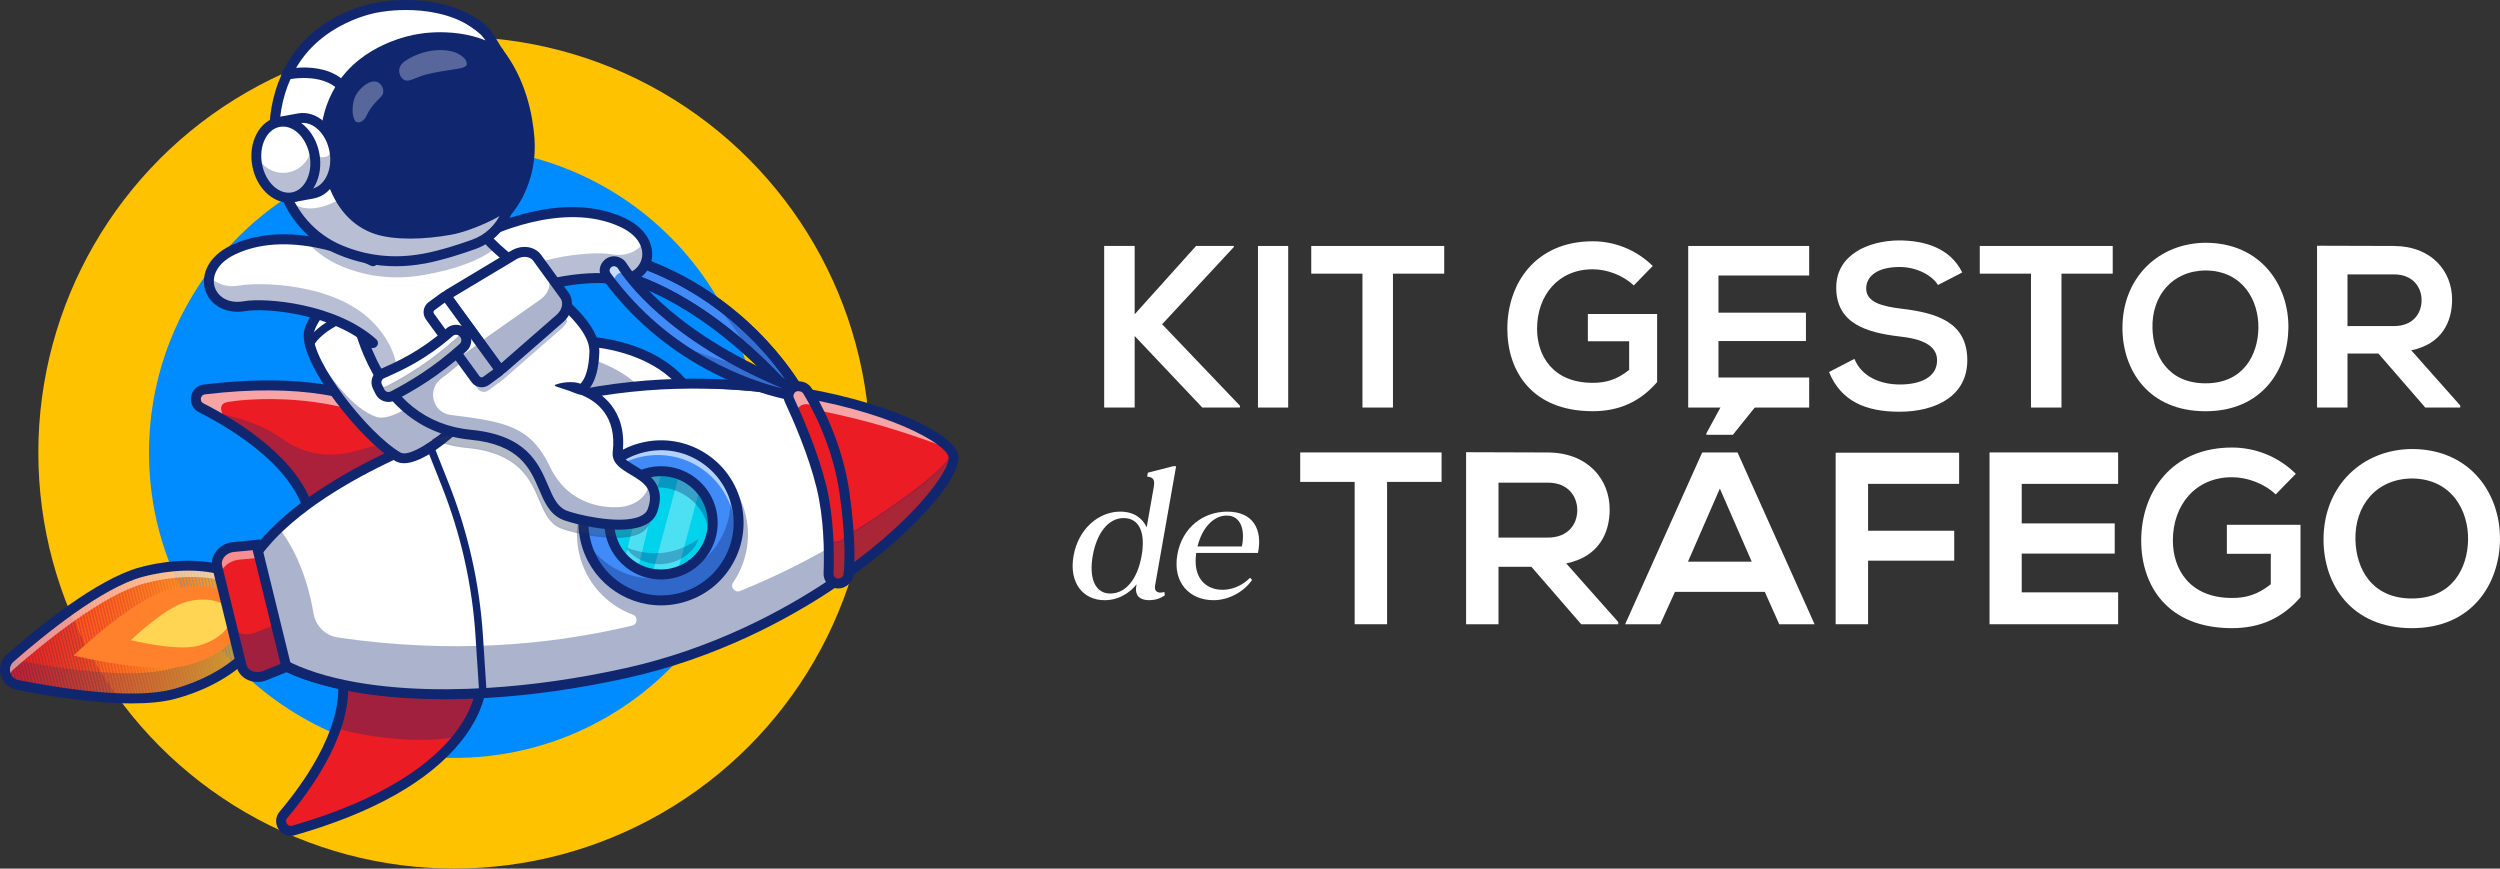 <svg xmlns="http://www.w3.org/2000/svg" xmlns:xlink="http://www.w3.org/1999/xlink" id="Camada_2" viewBox="0 0 663.41 230.5"><rect x="0" y="0" width="663.41" height="230.5" fill="#333333" stroke="none"/><defs><style>.cls-1{fill:none;}.cls-2{clip-path:url(#clippath);}.cls-3{fill:#f56a26;}.cls-4{fill:#f56b26;}.cls-5{fill:#f56c26;}.cls-6{fill:#fa9927;}.cls-7{fill:#f57226;}.cls-8{fill:#f57026;}.cls-9{fill:#f56d26;}.cls-10{fill:#f56f26;}.cls-11{fill:#f57126;}.cls-12{fill:#fa9a27;}.cls-13{fill:#f88626;}.cls-14{fill:#f88726;}.cls-15{fill:#f88a27;}.cls-16{fill:#f88926;}.cls-17{fill:#f99627;}.cls-18{fill:#f99427;}.cls-19{fill:#f99327;}.cls-20{fill:#f99127;}.cls-21{fill:#f98e27;}.cls-22{fill:#f99227;}.cls-23{fill:#f99027;}.cls-24{fill:#f99727;}.cls-25{fill:#f46526;}.cls-26{fill:#f46426;}.cls-27{fill:#f46926;}.cls-28{fill:#f46826;}.cls-29{fill:#f46726;}.cls-30{fill:#f46626;}.cls-31{fill:#f46326;}.cls-32{fill:#f46226;}.cls-33{fill:#fa9f27;}.cls-34{fill:#faa027;}.cls-35{fill:#fa9c27;}.cls-36{fill:#fa9d27;}.cls-37{fill:#fa9e27;}.cls-38{fill:#f88d27;}.cls-39{fill:#f88b27;}.cls-40{fill:#f88c27;}.cls-41{fill:#fa9827;}.cls-42{fill:#01d3ec;}.cls-43{fill:#008bff;}.cls-44{fill:#f14e25;}.cls-45{fill:#f14d25;}.cls-46{fill:#f14925;}.cls-47{fill:#ee2c24;}.cls-48{fill:#ee3225;}.cls-49{fill:#ee2b24;}.cls-50{fill:#ee2d24;}.cls-51{fill:#ee2a24;}.cls-52{fill:#ee2e24;}.cls-53{fill:#ee2f24;}.cls-54{fill:#ee3024;}.cls-55{fill:#ee3124;}.cls-56{fill:#f35825;}.cls-57{fill:#f35925;}.cls-58{fill:#f35a25;}.cls-59{fill:#f35b25;}.cls-60{fill:#ed2924;}.cls-61{fill:#ed2824;}.cls-62{fill:#ed2724;}.cls-63{fill:#ed2624;}.cls-64{fill:#ed2a24;}.cls-65{fill:#ed2124;}.cls-66{fill:#ed2524;}.cls-67{fill:#ed2424;}.cls-68{fill:#ed2324;}.cls-69{fill:#ed2224;}.cls-70{fill:#f67b26;}.cls-71{fill:#ec1f24;}.cls-72{fill:#ec2024;}.cls-73{fill:#ec1e24;}.cls-74{fill:#f67426;}.cls-75{fill:#f67326;}.cls-76{fill:#f67726;}.cls-77{fill:#f67626;}.cls-78{fill:#f67526;}.cls-79{fill:#f78426;}.cls-80{fill:#f78526;}.cls-81{fill:#f77d26;}.cls-82{fill:#f78326;}.cls-83{fill:#f78226;}.cls-84{fill:#f77f26;}.cls-85{fill:#f77e26;}.cls-86{fill:#f78126;}.cls-87{fill:#ec1c24;}.cls-88{fill:#ec1d24;}.cls-89{fill:#f04425;}.cls-90{fill:#f04125;}.cls-91{fill:#f04325;}.cls-92{fill:#f03e25;}.cls-93{fill:#f04025;}.cls-94{fill:#f03d25;}.cls-95{fill:#f04225;}.cls-96{fill:#f03f25;}.cls-97{fill:#f03c25;}.cls-98{fill:#f04525;}.cls-99{fill:#fff;}.cls-100{fill:#f67c26;}.cls-101{fill:#f67926;}.cls-102{fill:#f67a26;}.cls-103{fill:#f35c25;}.cls-104{fill:#f36026;}.cls-105{fill:#f35d26;}.cls-106{fill:#f35f26;}.cls-107{fill:#f36126;}.cls-108{fill:#f14825;}.cls-109{fill:#f14a25;}.cls-110{fill:#f14725;}.cls-111{fill:#f14625;}.cls-112{fill:#f14c25;}.cls-113{fill:#f14b25;}.cls-114{fill:#ef3525;}.cls-115{fill:#ef3825;}.cls-116{fill:#ef3625;}.cls-117{fill:#ef3925;}.cls-118{fill:#ef3725;}.cls-119{fill:#ef3425;}.cls-120{fill:#ffca28;}.cls-121{fill:#ffc928;}.cls-122{fill:#ffc628;}.cls-123{fill:#ffc728;}.cls-124{fill:#ffd553;}.cls-125{fill:#ffc200;}.cls-126{fill:#fcb227;}.cls-127{fill:#fcb327;}.cls-128{fill:#fba227;}.cls-129{fill:#fba327;}.cls-130{fill:#fcb127;}.cls-131{fill:#fcaf27;}.cls-132{fill:#fcae27;}.cls-133{fill:#fcad27;}.cls-134{fill:#fcac27;}.cls-135{fill:#fba427;}.cls-136{fill:#fba527;}.cls-137{fill:#fcaa27;}.cls-138{fill:#fba727;}.cls-139{fill:#fba927;}.cls-140{fill:#fba827;}.cls-141{fill:#ef3b25;}.cls-142{fill:#ef3c25;}.cls-143{fill:#ef3a25;}.cls-144{fill:#ef3325;}.cls-145{fill:#fdb828;}.cls-146{fill:#fdb628;}.cls-147{fill:#fdb728;}.cls-148{fill:#fdb928;}.cls-149{fill:#fdb428;}.cls-150{fill:#fdbb28;}.cls-151{fill:#fdbc28;}.cls-152{fill:#f25225;}.cls-153{fill:#f25325;}.cls-154{fill:#f25425;}.cls-155{fill:#f25525;}.cls-156{fill:#f25625;}.cls-157{fill:#f25025;}.cls-158{fill:#f25725;}.cls-159{fill:#f24f25;}.cls-160{fill:#f25125;}.cls-161{fill:#fec528;}.cls-162{fill:#fec428;}.cls-163{fill:#fec228;}.cls-164{fill:#ff812c;}.cls-165{fill:#fec128;}.cls-166{fill:#fec028;}.cls-167{fill:#febd28;}.cls-168{fill:#febe28;}.cls-169{fill:#102770;}.cls-170{fill:#418bf9;}.cls-171{fill:#293856;}.cls-172{opacity:.2;}.cls-173{opacity:.3;}.cls-174{opacity:.35;}.cls-175{opacity:.6;}.cls-176{opacity:.5;}.cls-177{opacity:.7;}</style><clipPath id="clippath"><path class="cls-1" d="M70.22,160.41c-2.39-8.94-17.04-12.78-32.72-8.6-10.92,2.92-26.38,15.44-34.77,22.79-2.57,2.25-1.45,6.48,1.91,7.15,10.93,2.19,30.58,5.34,41.5,2.42,15.69-4.19,26.47-14.83,24.08-23.76Z"></path></clipPath></defs><g id="Camada_1-2"><g><g><circle class="cls-125" cx="120.54" cy="120.12" r="110.37"></circle><circle class="cls-43" cx="120.54" cy="120.12" r="81"></circle><g><g><path class="cls-99" d="M181.18,101.78c-8.45-10.09-23.84-11-23.84-11l-20.69,12.15,22.95,18.77,21.57-19.91Z"></path><path class="cls-169" d="M136.28,102.9l20.96-12.3,.06-.03h.07c.16,.01,15.58,1.04,23.99,11.08l.13,.16-21.86,20.18-23.34-19.09Zm21.12-11.9l-20.36,11.96,22.57,18.46,21.28-19.65c-8.04-9.43-22.4-10.68-23.49-10.77Z"></path></g><g><path class="cls-99" d="M136.66,102.93l19.19,15.69,3.76,3.08,21.57-19.91c-8.45-10.09-23.84-11-23.84-11l-5.48,3.22-15.21,8.93Z"></path><path class="cls-169" d="M136.28,102.9l20.96-12.3,.06-.03h.07c.16,.01,15.58,1.04,23.99,11.09l.13,.16-21.86,20.18-23.34-19.08Zm21.12-11.9l-20.36,11.96,22.57,18.45,21.28-19.64c-8.04-9.43-22.4-10.68-23.49-10.77Z"></path></g><g class="cls-174"><path class="cls-169" d="M136.66,102.93l19.19,15.69,15.44-14.26c-5.59-6.68-14.23-9.34-19.42-10.37l-15.21,8.93Z"></path></g><path class="cls-169" d="M134.36,102.75l22.67-13.31,.4,.02c.65,.04,16.05,1.07,24.77,11.47l.81,.96-23.34,21.54-25.3-20.69Zm23.29-10.62l-18.7,10.98,20.6,16.85,19.78-18.26c-7.37-7.84-19.39-9.34-21.69-9.56Z"></path><g><g><g class="cls-2"><polygon class="cls-120" points="72.61 148.98 72.23 148.94 67.85 187.08 72.61 187.08 72.61 148.98"></polygon><polygon class="cls-120" points="72.23 148.94 71.84 148.89 67.46 187.08 67.85 187.08 72.23 148.94"></polygon><polygon class="cls-121" points="71.84 148.89 71.46 148.85 67.07 187.08 67.46 187.08 71.84 148.89"></polygon><polygon class="cls-123" points="71.46 148.85 71.08 148.81 66.68 187.08 67.07 187.08 71.46 148.85"></polygon><polygon class="cls-122" points="71.08 148.81 70.69 148.76 66.29 187.08 66.68 187.08 71.08 148.81"></polygon><polygon class="cls-161" points="70.69 148.76 70.31 148.72 65.91 187.08 66.29 187.08 70.69 148.76"></polygon><polygon class="cls-162" points="70.31 148.72 69.93 148.67 65.52 187.08 65.91 187.08 70.31 148.72"></polygon><polygon class="cls-163" points="69.93 148.67 69.54 148.63 65.13 187.08 65.52 187.08 69.93 148.67"></polygon><polygon class="cls-165" points="69.54 148.63 69.16 148.59 64.74 187.08 65.13 187.08 69.54 148.63"></polygon><polygon class="cls-166" points="69.16 148.59 68.78 148.54 64.35 187.08 64.74 187.08 69.16 148.59"></polygon><polygon class="cls-168" points="68.78 148.54 68.39 148.5 63.96 187.08 64.35 187.08 68.78 148.54"></polygon><polygon class="cls-167" points="68.39 148.5 68.01 148.45 63.57 187.08 63.96 187.08 68.39 148.5"></polygon><polygon class="cls-151" points="68.01 148.45 67.62 148.41 63.18 187.08 63.57 187.08 68.01 148.45"></polygon><polygon class="cls-150" points="67.62 148.41 67.24 148.37 62.8 187.08 63.18 187.08 67.62 148.41"></polygon><polygon class="cls-148" points="67.24 148.37 66.86 148.32 62.41 187.08 62.8 187.08 67.24 148.37"></polygon><polygon class="cls-145" points="66.86 148.32 66.47 148.28 62.02 187.08 62.41 187.08 66.86 148.32"></polygon><polygon class="cls-147" points="66.47 148.28 66.09 148.23 61.63 187.08 62.02 187.08 66.47 148.28"></polygon><polygon class="cls-146" points="66.09 148.23 65.71 148.19 61.24 187.08 61.63 187.08 66.09 148.23"></polygon><polygon class="cls-149" points="65.71 148.19 65.32 148.15 60.85 187.08 61.24 187.08 65.71 148.19"></polygon><polygon class="cls-127" points="65.32 148.15 64.94 148.1 60.46 187.08 60.85 187.08 65.32 148.15"></polygon><polygon class="cls-126" points="64.94 148.1 64.55 148.06 60.07 187.08 60.46 187.08 64.94 148.1"></polygon><polygon class="cls-130" points="64.55 148.06 64.17 148.01 59.69 187.08 60.07 187.08 64.55 148.06"></polygon><polygon class="cls-131" points="64.17 148.01 63.79 147.97 59.3 187.08 59.69 187.08 64.17 148.01"></polygon><polygon class="cls-132" points="63.79 147.97 63.4 147.93 58.91 187.08 59.3 187.08 63.79 147.97"></polygon><polygon class="cls-133" points="63.4 147.93 63.02 147.88 58.52 187.08 58.91 187.08 63.4 147.93"></polygon><polygon class="cls-134" points="63.02 147.88 62.64 147.84 58.13 187.08 58.52 187.08 63.02 147.88"></polygon><polygon class="cls-137" points="62.64 147.84 62.25 147.79 57.74 187.08 58.13 187.08 62.64 147.84"></polygon><polygon class="cls-139" points="62.25 147.79 61.87 147.75 57.35 187.08 57.74 187.08 62.25 147.79"></polygon><polygon class="cls-140" points="61.87 147.75 61.49 147.71 56.96 187.08 57.35 187.08 61.87 147.75"></polygon><polygon class="cls-138" points="61.49 147.71 61.1 147.66 56.58 187.08 56.96 187.08 61.49 147.71"></polygon><polygon class="cls-136" points="61.1 147.66 60.76 147.62 60.72 147.62 56.19 187.08 56.58 187.08 61.1 147.66"></polygon><polygon class="cls-135" points="60.33 147.62 55.8 187.08 56.19 187.08 60.72 147.62 60.33 147.62"></polygon><polygon class="cls-129" points="59.94 147.62 55.41 187.08 55.8 187.08 60.33 147.62 59.94 147.62"></polygon><polygon class="cls-128" points="59.55 147.62 55.02 187.08 55.41 187.08 59.94 147.62 59.55 147.62"></polygon><polygon class="cls-34" points="59.16 147.62 54.63 187.08 55.02 187.08 59.55 147.62 59.16 147.62"></polygon><polygon class="cls-33" points="58.77 147.62 54.24 187.08 54.63 187.08 59.16 147.62 58.77 147.62"></polygon><polygon class="cls-37" points="58.39 147.62 53.85 187.08 54.24 187.08 58.77 147.62 58.39 147.62"></polygon><polygon class="cls-36" points="58 147.62 53.47 187.08 53.85 187.08 58.39 147.62 58 147.62"></polygon><polygon class="cls-35" points="57.61 147.62 53.08 187.08 53.47 187.08 58 147.62 57.61 147.62"></polygon><polygon class="cls-12" points="57.22 147.62 52.69 187.08 53.08 187.08 57.61 147.62 57.22 147.62"></polygon><polygon class="cls-6" points="56.83 147.62 52.3 187.08 52.69 187.08 57.22 147.62 56.83 147.62"></polygon><polygon class="cls-41" points="56.44 147.62 51.91 187.08 52.3 187.08 56.83 147.62 56.44 147.62"></polygon><polygon class="cls-24" points="56.05 147.62 51.52 187.08 51.91 187.08 56.44 147.62 56.05 147.62"></polygon><polygon class="cls-17" points="55.66 147.62 51.13 187.08 51.52 187.08 56.05 147.62 55.66 147.62"></polygon><polygon class="cls-18" points="55.28 147.62 50.74 187.08 51.13 187.08 55.66 147.62 55.28 147.62"></polygon><polygon class="cls-19" points="54.89 147.62 50.36 187.08 50.74 187.08 55.28 147.62 54.89 147.62"></polygon><polygon class="cls-22" points="54.5 147.62 49.97 187.08 50.36 187.08 54.89 147.62 54.5 147.62"></polygon><polygon class="cls-20" points="54.11 147.62 49.58 187.08 49.97 187.08 54.5 147.62 54.11 147.62"></polygon><polygon class="cls-23" points="53.72 147.62 49.19 187.08 49.58 187.08 54.11 147.62 53.72 147.62"></polygon><polygon class="cls-21" points="53.33 147.62 48.8 187.08 49.19 187.08 53.72 147.62 53.33 147.62"></polygon><polygon class="cls-38" points="52.94 147.62 48.41 187.08 48.8 187.08 53.33 147.62 52.94 147.62"></polygon><polygon class="cls-40" points="52.55 147.62 48.02 187.08 48.41 187.08 52.94 147.62 52.55 147.62"></polygon><polygon class="cls-39" points="52.17 147.62 47.63 187.08 48.02 187.08 52.55 147.62 52.17 147.62"></polygon><polygon class="cls-15" points="51.78 147.62 47.25 187.08 47.63 187.08 52.17 147.62 51.78 147.62"></polygon><polygon class="cls-16" points="51.39 147.62 46.86 187.08 47.25 187.08 51.78 147.62 51.39 147.62"></polygon><polygon class="cls-14" points="51 147.62 46.47 187.08 46.86 187.08 51.39 147.62 51 147.62"></polygon><polygon class="cls-13" points="50.61 147.62 46.08 187.08 46.47 187.08 51 147.62 50.61 147.62"></polygon><polygon class="cls-80" points="50.22 147.62 45.69 187.08 46.08 187.08 50.61 147.62 50.22 147.62"></polygon><polygon class="cls-79" points="49.83 147.62 45.3 187.08 45.69 187.08 50.22 147.62 49.83 147.62"></polygon><polygon class="cls-82" points="49.44 147.62 44.91 187.08 45.3 187.08 49.83 147.62 49.44 147.62"></polygon><polygon class="cls-83" points="49.06 147.62 44.53 187.08 44.91 187.08 49.44 147.62 49.06 147.62"></polygon><polygon class="cls-86" points="48.67 147.62 44.14 187.08 44.53 187.08 49.06 147.62 48.67 147.62"></polygon><polygon class="cls-84" points="48.28 147.62 43.75 187.08 44.14 187.08 48.67 147.62 48.28 147.62"></polygon><polygon class="cls-85" points="47.89 147.62 43.36 187.08 43.75 187.08 48.28 147.62 47.89 147.62"></polygon><polygon class="cls-81" points="47.5 147.62 42.97 187.08 43.36 187.08 47.89 147.62 47.5 147.62"></polygon><polygon class="cls-100" points="47.11 147.62 42.58 187.08 42.97 187.08 47.5 147.62 47.11 147.62"></polygon><polygon class="cls-70" points="46.72 147.62 42.19 187.08 42.58 187.08 47.11 147.62 46.72 147.62"></polygon><polygon class="cls-102" points="46.33 147.62 41.8 187.08 42.19 187.08 46.72 147.62 46.33 147.62"></polygon><polygon class="cls-101" points="45.95 147.62 41.42 187.08 41.8 187.08 46.33 147.62 45.95 147.62"></polygon><polygon class="cls-76" points="45.56 147.62 41.03 187.08 41.42 187.08 45.95 147.62 45.56 147.62"></polygon><polygon class="cls-77" points="45.17 147.62 40.64 187.08 41.03 187.08 45.56 147.62 45.17 147.62"></polygon><polygon class="cls-78" points="44.78 147.62 40.25 187.08 40.64 187.08 45.17 147.62 44.78 147.62"></polygon><polygon class="cls-74" points="44.39 147.62 39.86 187.08 40.25 187.08 44.78 147.62 44.39 147.62"></polygon><polygon class="cls-75" points="44 147.62 39.47 187.08 39.86 187.08 44.39 147.62 44 147.62"></polygon><polygon class="cls-7" points="43.61 147.62 39.08 187.08 39.47 187.08 44 147.62 43.61 147.62"></polygon><polygon class="cls-11" points="43.22 147.62 38.69 187.08 39.08 187.08 43.61 147.62 43.22 147.62"></polygon><polygon class="cls-8" points="42.84 147.62 38.31 187.08 38.69 187.08 43.22 147.62 42.84 147.62"></polygon><polygon class="cls-10" points="42.45 147.62 37.92 187.08 38.31 187.08 42.84 147.62 42.45 147.62"></polygon><polygon class="cls-9" points="42.06 147.62 37.53 187.08 37.92 187.08 42.45 147.62 42.06 147.62"></polygon><polygon class="cls-5" points="41.67 147.62 37.14 187.08 37.53 187.08 42.06 147.62 41.67 147.62"></polygon><polygon class="cls-4" points="41.28 147.62 36.75 187.08 37.14 187.08 41.67 147.62 41.28 147.62"></polygon><polygon class="cls-3" points="40.89 147.62 36.36 187.08 36.75 187.08 41.28 147.62 40.89 147.62"></polygon><polygon class="cls-27" points="40.5 147.62 35.97 187.08 36.36 187.08 40.89 147.62 40.5 147.62"></polygon><polygon class="cls-28" points="40.11 147.62 35.58 187.08 35.97 187.08 40.5 147.62 40.11 147.62"></polygon><polygon class="cls-29" points="39.73 147.62 35.2 187.08 35.58 187.08 40.11 147.62 39.73 147.62"></polygon><polygon class="cls-30" points="39.34 147.62 34.81 187.08 35.2 187.08 39.73 147.62 39.34 147.62"></polygon><polygon class="cls-25" points="38.95 147.62 34.42 187.08 34.81 187.08 39.34 147.62 38.95 147.62"></polygon><polygon class="cls-26" points="38.56 147.62 34.03 187.08 34.42 187.08 38.95 147.62 38.56 147.62"></polygon><polygon class="cls-31" points="38.17 147.62 33.64 187.08 34.03 187.08 38.56 147.62 38.17 147.62"></polygon><polygon class="cls-32" points="37.78 147.62 33.25 187.08 33.64 187.08 38.17 147.62 37.78 147.62"></polygon><polygon class="cls-107" points="37.39 147.62 32.86 187.08 33.25 187.08 37.78 147.62 37.39 147.62"></polygon><polygon class="cls-104" points="37.01 147.62 32.47 187.08 32.86 187.08 37.39 147.62 37.01 147.62"></polygon><polygon class="cls-106" points="36.62 147.62 32.09 187.08 32.47 187.08 37.01 147.62 36.62 147.62"></polygon><polygon class="cls-105" points="36.23 147.62 31.7 187.08 32.09 187.08 36.62 147.62 36.23 147.62"></polygon><polygon class="cls-103" points="35.84 147.62 31.31 187.08 31.7 187.08 36.23 147.62 35.84 147.62"></polygon><polygon class="cls-59" points="35.45 147.62 30.92 187.08 31.31 187.08 35.84 147.62 35.45 147.62"></polygon><polygon class="cls-58" points="35.06 147.62 30.53 187.08 30.92 187.08 35.45 147.62 35.06 147.62"></polygon><polygon class="cls-57" points="34.67 147.62 30.14 187.08 30.53 187.08 35.06 147.62 34.67 147.62"></polygon><polygon class="cls-56" points="34.28 147.62 29.75 187.08 30.14 187.08 34.67 147.62 34.28 147.62"></polygon><polygon class="cls-158" points="33.9 147.62 29.36 187.08 29.75 187.08 34.28 147.62 33.9 147.62"></polygon><polygon class="cls-156" points="33.51 147.62 28.98 187.08 29.36 187.08 33.9 147.62 33.51 147.62"></polygon><polygon class="cls-155" points="33.12 147.62 28.59 187.08 28.98 187.08 33.51 147.62 33.12 147.62"></polygon><polygon class="cls-154" points="32.73 147.62 28.2 187.08 28.59 187.08 33.12 147.62 32.73 147.62"></polygon><polygon class="cls-153" points="32.34 147.62 27.81 187.08 28.2 187.08 32.73 147.62 32.34 147.62"></polygon><polygon class="cls-152" points="31.95 147.62 27.42 187.06 27.65 187.08 27.81 187.08 32.34 147.62 31.95 147.62"></polygon><polygon class="cls-160" points="31.56 147.62 27.04 187.01 27.42 187.06 31.95 147.62 31.56 147.62"></polygon><polygon class="cls-157" points="31.17 147.62 26.66 186.97 27.04 187.01 31.56 147.62 31.17 147.62"></polygon><polygon class="cls-159" points="30.79 147.62 26.27 186.93 26.66 186.97 31.17 147.62 30.79 147.62"></polygon><polygon class="cls-44" points="30.4 147.62 25.89 186.88 26.27 186.93 30.79 147.62 30.4 147.62"></polygon><polygon class="cls-45" points="30.01 147.62 25.51 186.84 25.89 186.88 30.4 147.62 30.01 147.62"></polygon><polygon class="cls-112" points="29.62 147.62 25.12 186.79 25.51 186.84 30.01 147.62 29.62 147.62"></polygon><polygon class="cls-113" points="29.23 147.62 24.74 186.75 25.12 186.79 29.62 147.62 29.23 147.62"></polygon><polygon class="cls-109" points="28.84 147.62 24.35 186.71 24.74 186.75 29.23 147.62 28.84 147.62"></polygon><polygon class="cls-46" points="28.45 147.62 23.97 186.66 24.35 186.71 28.84 147.62 28.45 147.62"></polygon><polygon class="cls-108" points="28.06 147.62 23.59 186.62 23.97 186.66 28.45 147.62 28.06 147.62"></polygon><polygon class="cls-108" points="27.68 147.62 23.2 186.57 23.59 186.62 28.06 147.62 27.68 147.62"></polygon><polygon class="cls-110" points="27.29 147.62 22.82 186.53 23.2 186.57 27.68 147.62 27.29 147.62"></polygon><polygon class="cls-111" points="26.9 147.62 22.44 186.49 22.82 186.53 27.29 147.62 26.9 147.62"></polygon><polygon class="cls-98" points="26.51 147.62 22.05 186.44 22.44 186.49 26.9 147.62 26.51 147.62"></polygon><polygon class="cls-89" points="26.12 147.62 21.67 186.4 22.05 186.44 26.51 147.62 26.12 147.62"></polygon><polygon class="cls-91" points="25.73 147.62 21.29 186.35 21.67 186.4 26.12 147.62 25.73 147.62"></polygon><polygon class="cls-95" points="25.34 147.62 20.9 186.31 21.29 186.35 25.73 147.62 25.34 147.62"></polygon><polygon class="cls-90" points="24.95 147.62 20.52 186.26 20.9 186.31 25.34 147.62 24.95 147.62"></polygon><polygon class="cls-93" points="24.57 147.62 20.13 186.22 20.52 186.26 24.95 147.62 24.57 147.62"></polygon><polygon class="cls-96" points="24.18 147.62 19.75 186.18 20.13 186.22 24.57 147.62 24.18 147.62"></polygon><polygon class="cls-92" points="23.79 147.62 19.37 186.13 19.75 186.18 24.18 147.62 23.79 147.62"></polygon><polygon class="cls-94" points="23.4 147.62 18.98 186.09 19.37 186.13 23.79 147.62 23.4 147.62"></polygon><polygon class="cls-97" points="23.01 147.62 18.6 186.04 18.98 186.09 23.4 147.62 23.01 147.62"></polygon><polygon class="cls-142" points="22.62 147.62 18.22 186 18.6 186.04 23.01 147.62 22.62 147.62"></polygon><polygon class="cls-141" points="22.23 147.62 17.83 185.96 18.22 186 22.62 147.62 22.23 147.62"></polygon><polygon class="cls-143" points="21.84 147.62 17.45 185.91 17.83 185.96 22.23 147.62 21.84 147.62"></polygon><polygon class="cls-117" points="21.46 147.62 17.06 185.87 17.45 185.91 21.84 147.62 21.46 147.62"></polygon><polygon class="cls-115" points="21.07 147.62 16.68 185.82 17.06 185.87 21.46 147.62 21.07 147.62"></polygon><polygon class="cls-118" points="20.68 147.62 16.3 185.78 16.68 185.82 21.07 147.62 20.68 147.62"></polygon><polygon class="cls-116" points="20.29 147.62 15.91 185.74 16.3 185.78 20.68 147.62 20.29 147.62"></polygon><polygon class="cls-116" points="19.9 147.62 15.53 185.69 15.91 185.74 20.29 147.62 19.9 147.62"></polygon><polygon class="cls-114" points="19.51 147.62 15.15 185.65 15.53 185.69 19.9 147.62 19.51 147.62"></polygon><polygon class="cls-119" points="19.12 147.62 14.76 185.6 15.15 185.65 19.51 147.62 19.12 147.62"></polygon><polygon class="cls-144" points="18.73 147.62 14.38 185.56 14.76 185.6 19.12 147.62 18.73 147.62"></polygon><polygon class="cls-48" points="18.35 147.62 14 185.52 14.38 185.56 18.73 147.62 18.35 147.62"></polygon><polygon class="cls-55" points="17.96 147.62 13.61 185.47 14 185.52 18.35 147.62 17.96 147.62"></polygon><polygon class="cls-55" points="17.57 147.62 13.23 185.43 13.61 185.47 17.96 147.62 17.57 147.62"></polygon><polygon class="cls-54" points="17.18 147.62 12.84 185.38 13.23 185.43 17.57 147.62 17.18 147.62"></polygon><polygon class="cls-53" points="16.79 147.62 12.46 185.34 12.84 185.38 17.18 147.62 16.79 147.62"></polygon><polygon class="cls-52" points="16.4 147.62 12.08 185.3 12.46 185.34 16.79 147.62 16.4 147.62"></polygon><polygon class="cls-50" points="16.01 147.62 11.69 185.25 12.08 185.3 16.4 147.62 16.01 147.62"></polygon><polygon class="cls-50" points="15.62 147.62 11.31 185.21 11.69 185.25 16.01 147.62 15.62 147.62"></polygon><polygon class="cls-47" points="15.24 147.62 10.93 185.16 11.31 185.21 15.62 147.62 15.24 147.62"></polygon><polygon class="cls-49" points="14.85 147.62 10.54 185.12 10.93 185.16 15.24 147.62 14.85 147.62"></polygon><polygon class="cls-51" points="14.46 147.62 10.16 185.08 10.54 185.12 14.85 147.62 14.46 147.62"></polygon><polygon class="cls-64" points="14.07 147.62 9.78 185.03 10.16 185.08 14.46 147.62 14.07 147.62"></polygon><polygon class="cls-60" points="13.68 147.62 9.39 184.99 9.78 185.03 14.07 147.62 13.68 147.62"></polygon><polygon class="cls-61" points="13.29 147.62 9.01 184.94 9.39 184.99 13.68 147.62 13.29 147.62"></polygon><polygon class="cls-61" points="12.9 147.62 8.62 184.9 9.01 184.94 13.29 147.62 12.9 147.62"></polygon><polygon class="cls-62" points="12.52 147.62 8.24 184.86 8.62 184.9 12.9 147.62 12.52 147.62"></polygon><polygon class="cls-63" points="12.13 147.62 7.86 184.81 8.24 184.86 12.52 147.62 12.13 147.62"></polygon><polygon class="cls-66" points="11.74 147.62 7.47 184.77 7.86 184.81 12.13 147.62 11.74 147.62"></polygon><polygon class="cls-66" points="11.35 147.62 7.09 184.72 7.47 184.77 11.74 147.62 11.35 147.62"></polygon><polygon class="cls-67" points="10.96 147.62 6.71 184.68 7.09 184.72 11.35 147.62 10.96 147.62"></polygon><polygon class="cls-68" points="10.57 147.62 6.32 184.64 6.71 184.68 10.96 147.62 10.57 147.62"></polygon><polygon class="cls-68" points="10.18 147.62 5.94 184.59 6.32 184.64 10.57 147.62 10.18 147.62"></polygon><polygon class="cls-69" points="9.79 147.62 5.55 184.55 5.94 184.59 10.18 147.62 9.79 147.62"></polygon><polygon class="cls-69" points="9.41 147.62 5.17 184.5 5.55 184.55 9.79 147.62 9.41 147.62"></polygon><polygon class="cls-65" points="9.02 147.62 4.79 184.46 5.17 184.5 9.41 147.62 9.02 147.62"></polygon><polygon class="cls-72" points="8.63 147.62 4.4 184.41 4.79 184.46 9.02 147.62 8.63 147.62"></polygon><polygon class="cls-72" points="8.24 147.62 4.02 184.37 4.4 184.41 8.63 147.62 8.24 147.62"></polygon><polygon class="cls-71" points="7.85 147.62 3.64 184.33 4.02 184.37 8.24 147.62 7.85 147.62"></polygon><polygon class="cls-71" points="7.46 147.62 3.25 184.28 3.64 184.33 7.85 147.62 7.46 147.62"></polygon><polygon class="cls-73" points="7.07 147.62 2.87 184.24 3.25 184.28 7.46 147.62 7.07 147.62"></polygon><polygon class="cls-73" points="6.68 147.62 2.49 184.19 2.87 184.24 7.07 147.62 6.68 147.62"></polygon><polygon class="cls-88" points="6.3 147.62 2.1 184.15 2.49 184.19 6.68 147.62 6.3 147.62"></polygon><polygon class="cls-88" points="5.91 147.62 1.72 184.11 2.1 184.15 6.3 147.62 5.91 147.62"></polygon><polygon class="cls-88" points="5.52 147.62 1.33 184.06 1.72 184.11 5.91 147.62 5.52 147.62"></polygon><polygon class="cls-87" points="5.13 147.62 .95 184.02 1.33 184.06 5.52 147.62 5.13 147.62"></polygon><polygon class="cls-87" points="4.74 147.62 .57 183.97 .95 184.02 5.13 147.62 4.74 147.62"></polygon><polygon class="cls-87" points=".16 183.93 .57 183.97 4.74 147.62 .16 147.62 .16 183.93"></polygon></g><g class="cls-172"><path class="cls-169" d="M3.76,175.05c10.93,2.19,30.58,5.34,41.5,2.42,13-3.47,22.62-11.37,24.18-19.05,.33,.63,.6,1.29,.78,1.99,2.39,8.94-8.4,19.57-24.08,23.76-10.92,2.92-30.57-.24-41.5-2.42-3.32-.66-4.45-4.81-1.98-7.08,.33,.17,.7,.3,1.1,.38Z"></path></g><g class="cls-176"><path class="cls-99" d="M2.73,174.6c8.39-7.34,23.85-19.87,34.77-22.79,15.69-4.19,30.34-.34,32.72,8.6,.11,.41,.18,.82,.24,1.24-3.73-7.67-17.44-10.75-32.07-6.85-10.92,2.92-26.38,15.44-34.77,22.79-.86,.75-1.3,1.72-1.39,2.71-1.29-1.61-1.3-4.13,.49-5.7Z"></path></g><path class="cls-164" d="M64.67,161.89c-1.47-5.49-10.47-7.86-20.11-5.28-9.64,2.57-25.04,17.34-25.04,17.34,0,0,20.71,5.12,30.35,2.55,9.64-2.57,16.26-9.11,14.8-14.6Z"></path><path class="cls-124" d="M61.21,162.81c-.86-3.22-6.14-4.61-11.8-3.1-5.66,1.51-14.69,10.17-14.69,10.17,0,0,12.15,3.01,17.81,1.5,5.66-1.51,9.54-5.35,8.68-8.57Z"></path><path class="cls-169" d="M4.38,183.04c-2.05-.41-3.65-1.92-4.19-3.93-.54-2.02,.1-4.12,1.67-5.5,8.37-7.33,24.1-20.08,35.3-23.07,7.8-2.08,15.62-2.3,22.02-.62,6.66,1.75,11.03,5.36,12.31,10.15h0c1.28,4.8-.71,10.1-5.61,14.94-4.71,4.65-11.6,8.35-19.4,10.44-3.25,.87-7.24,1.21-11.53,1.21-10.5,0-22.82-2.07-30.57-3.62Zm64.57-22.29c-1.03-3.84-4.73-6.79-10.44-8.29-5.96-1.57-13.3-1.35-20.67,.62-10.69,2.85-26.04,15.33-34.24,22.51-.82,.72-1.15,1.78-.86,2.84,.28,1.06,1.09,1.81,2.16,2.03,10.69,2.14,30.22,5.3,40.9,2.44,14.96-3.99,25.34-13.93,23.15-22.15h0Z"></path></g><path class="cls-87" d="M113.83,119.07c-.16,.68-.6,1.31-1.26,1.69l-26.94,15.56c-1.48,.85-3.34,.11-3.88-1.51-3.34-10.09-13.59-18.06-22.34-23.27-2.05-1.22-4.02-2.29-5.8-3.2-2.35-1.2-1.7-4.71,.92-5.02,39.99-4.75,54.47,7.9,58.82,13.52,.52,.66,.66,1.49,.47,2.23Z"></path><g class="cls-175"><path class="cls-99" d="M113.83,118.2c-22.35-15.97-50.86-12-53.45-11.52-2.49,.46-1.74,2.62-.97,3.99-2.05-1.22-4.02-2.29-5.8-3.2-2.35-1.2-1.7-4.71,.92-5.02,39.99-4.75,54.47,7.9,58.82,13.52,.52,.66,.66,1.49,.47,2.23Z"></path></g><path class="cls-169" d="M81.28,138.3c-2.32-13.73-18.84-24.01-28.49-28.91-1.56-.79-2.37-2.43-2.07-4.16,.31-1.73,1.63-2.98,3.37-3.19,21.47-2.59,38.4-.62,50.32,5.85,9.09,4.93,11.68,10.71,11.78,10.95l.47,1.08-35.07,20.26-.32-1.87Zm21.63-28.23c-7.85-4.19-22.65-8.53-48.5-5.42-.86,.1-1.05,.82-1.09,1.04-.04,.22-.1,.96,.67,1.35,9.67,4.92,25.96,15.06,29.5,28.99l29.7-17.16c-1.13-1.76-4.08-5.49-10.29-8.8Z"></path><path class="cls-87" d="M127.14,185.02c-.89,3.32-3.32,9.07-9.96,15.39-7.1,6.75-19.02,14.15-39.01,19.9-2.53,.73-4.49-2.25-2.79-4.27,4.64-5.51,10.74-13.89,13.8-22.82,1.41-4.12,2.18-8.37,1.85-12.5-.13-1.7,1.3-3.11,2.99-2.9l30.86,3.88c1.59,.2,2.67,1.76,2.25,3.31Z"></path><g class="cls-174"><path class="cls-169" d="M127.14,185.02c-.89,3.32-1.23,3.1-5.81,10.41-7.23,1.75-21.64,.93-32.14-2.21,1.41-4.12,2.18-8.37,1.85-12.5-.13-1.7,1.3-3.11,2.99-2.9l30.86,3.88c1.59,.2,2.67,1.76,2.25,3.31Z"></path></g><path class="cls-169" d="M73.91,220.02c-.95-1.48-.84-3.3,.29-4.64,6.98-8.26,18.22-24.15,15.03-37.7l-.44-1.85,40.18,5.05v1.17c-.02,.27-.16,6.59-6.62,14.67-8.47,10.59-23.31,18.97-44.1,24.92-.37,.11-.74,.16-1.11,.16-1.29,0-2.49-.64-3.23-1.79Zm18.24-41.11c2.14,14.21-8.93,29.89-15.93,38.17-.56,.66-.21,1.32-.09,1.5,.12,.19,.58,.77,1.41,.53,25.04-7.17,36.98-16.91,42.6-23.82,4.43-5.46,5.7-10.05,6.06-12.11l-34.04-4.28Z"></path><g><path class="cls-99" d="M62.38,163.97c1.29,5.83,6.04,10.54,13.4,14.04,.77,.36,1.56,.71,2.39,1.05,1.46,.6,3.01,1.16,4.65,1.67,3.93,1.24,8.32,2.22,13.11,2.95,3.45,.52,7.11,.9,10.95,1.14,3.45,.22,7.05,.32,10.77,.31,3.44-.01,6.98-.12,10.62-.34,11.6-.68,24.1-2.41,36.99-5.27,21.05-4.66,39.47-13.61,53.86-23.15,21.39-14.18,33.87-29.68,32.82-34.4-1.08-4.88-18.53-13.46-43.41-17.28-.3-.05-.59-.09-.89-.13-15.56-2.3-33.94-2.73-53.02,.75-1.84,.34-3.7,.71-5.55,1.12-12.17,2.7-23.62,6.16-33.95,10.15-.6,.23-1.2,.47-1.8,.7-.39,.15-.78,.31-1.16,.46-2.97,1.2-5.84,2.44-8.61,3.72-3.38,1.56-6.59,3.17-9.63,4.83-3.38,1.84-6.53,3.73-9.44,5.66-2.7,1.79-5.19,3.62-7.45,5.46-1.08,.88-2.11,1.77-3.08,2.66-2.02,1.83-3.8,3.68-5.33,5.53-5.2,6.27-7.51,12.56-6.21,18.38Z"></path><path class="cls-169" d="M106.86,185.03c-3.83-.24-7.52-.62-10.97-1.14-4.82-.73-9.24-1.72-13.14-2.95-1.63-.51-3.2-1.07-4.66-1.67-.79-.32-1.59-.68-2.4-1.05-7.69-3.65-12.24-8.42-13.52-14.19h0c-1.28-5.76,.83-12.01,6.26-18.57,1.56-1.87,3.36-3.74,5.36-5.55,.92-.85,1.94-1.72,3.09-2.67,2.25-1.84,4.77-3.68,7.47-5.47,2.95-1.95,6.13-3.86,9.46-5.67,3.07-1.67,6.32-3.3,9.64-4.84,2.78-1.29,5.68-2.54,8.62-3.72,.38-.16,.77-.31,1.16-.46,.6-.24,1.2-.47,1.8-.71,10.65-4.1,22.08-7.52,33.98-10.16,1.81-.4,3.68-.78,5.56-1.12,17.05-3.11,35.41-3.37,53.09-.76,.3,.04,.6,.09,.89,.14,24.23,3.72,42.42,12.18,43.59,17.45,1.03,4.66-10.99,20.09-32.92,34.63-11.61,7.7-30.38,17.96-53.93,23.18-12.6,2.79-25.05,4.57-37.02,5.27-3.53,.21-7.11,.33-10.64,.34-.2,0-.41,0-.61,0-3.47,0-6.89-.1-10.17-.31Zm47.78-79.52c-1.87,.34-3.74,.72-5.54,1.12-11.88,2.63-23.3,6.04-33.92,10.14-.6,.23-1.2,.47-1.8,.7-.39,.15-.77,.31-1.16,.46-2.93,1.18-5.82,2.43-8.6,3.71-3.32,1.53-6.56,3.15-9.62,4.82-3.32,1.81-6.49,3.71-9.43,5.65-2.69,1.78-5.19,3.62-7.43,5.45-1.15,.94-2.15,1.81-3.07,2.65-1.98,1.8-3.77,3.65-5.31,5.51-5.34,6.45-7.42,12.57-6.17,18.2h0c1.25,5.62,5.71,10.3,13.28,13.89,.8,.37,1.6,.72,2.38,1.05,1.45,.6,3.01,1.15,4.63,1.66,3.88,1.22,8.28,2.21,13.08,2.94,3.44,.52,7.12,.9,10.93,1.14,3.46,.22,7.08,.32,10.75,.31,3.52-.01,7.09-.13,10.61-.34,11.94-.71,24.38-2.48,36.95-5.26,23.48-5.2,42.21-15.44,53.78-23.12,21.45-14.22,33.72-29.74,32.73-34.17-1.01-4.53-17.94-13.24-43.24-17.11-.3-.05-.59-.09-.89-.13-8.04-1.19-16.21-1.78-24.34-1.78-9.71,0-19.35,.85-28.61,2.54Z"></path></g><g class="cls-174"><path d="M82.94,180.21c-.04,.17-.08,.34-.13,.51-1.63-.51-3.18-1.07-4.65-1.67-.77-.32-1.53-.65-2.25-.99l.76-.31v-.02c1.91,.91,4.01,1.73,6.27,2.47Z"></path><path class="cls-169" d="M82.75,180.93c-1.63-.51-3.2-1.07-4.66-1.68-.79-.32-1.55-.66-2.26-.99l-.45-.21,1.06-.43-.05-.26,.38,.18c1.91,.9,4.01,1.73,6.24,2.46l.19,.06-.05,.19c-.04,.17-.09,.35-.13,.52l-.06,.22-.21-.07Zm-6.06-2.94l-.23,.09c.57,.26,1.17,.52,1.79,.77,1.39,.57,2.88,1.11,4.41,1.59,0-.03,.02-.06,.02-.1-2.14-.71-4.16-1.5-6-2.37Z"></path></g><g class="cls-174"><path class="cls-169" d="M219.98,155.94c-14.37,9.55-32.79,18.52-53.83,23.21-12.88,2.87-25.38,4.61-36.98,5.31-3.63,.22-7.18,.34-10.62,.35-3.72,.02-7.32-.08-10.77-.3-3.84-.24-7.49-.62-10.95-1.13-5.11-.77-9.76-1.83-13.88-3.18-2.26-.74-4.35-1.56-6.27-2.47v.02s-.76,.31-.76,.31c0,0,0,0,0,0-5.27-2.48-9.22-5.58-11.53-9.27-.95-1.51-1.63-3.12-2.01-4.83-1.29-5.82,1.02-12.11,6.21-18.38,1.53-1.85,3.31-3.7,5.33-5.53,3.64,4.46,6.82,11.27,8.59,19.2,.26,1.17,.49,2.33,.67,3.48,.54,3.32,3.12,5.94,6.45,6.43,29.68,4.36,55.88,2.16,78.13-3.15,1.46-.35,1.58-2.38,.17-2.9-6.97-2.58-12.53-8.54-14.27-16.34-2.73-12.22,4.98-24.34,17.2-27.07,12.23-2.72,24.34,4.98,27.07,17.2,1.42,6.36,.01,12.7-3.39,17.69-.84,1.23,.46,2.8,1.84,2.24,7.97-3.23,15.15-6.75,21.51-10.26,22.66-12.52,34.87-25.08,34.87-25.08,1.05,4.72-11.41,20.23-32.78,34.44Z"></path></g><path class="cls-87" d="M252.87,122.68c-.02,.1-.05,.21-.08,.31-.06,.2-.13,.41-.21,.63-.04,.12-.09,.23-.13,.35-.33,.81-.79,1.72-1.39,2.72-.09,.14-.17,.29-.26,.43-.63,1.02-1.4,2.11-2.29,3.27-.13,.16-.26,.33-.39,.5-.3,.39-.62,.78-.95,1.18-.14,.18-.29,.35-.45,.53-.92,1.09-1.94,2.23-3.05,3.4-.16,.17-.33,.34-.5,.52-1.03,1.08-2.15,2.18-3.33,3.31-.21,.2-.42,.4-.64,.6-1.19,1.11-2.44,2.25-3.77,3.39-.24,.21-.49,.42-.74,.63-2.97,2.53-6.26,5.12-9.86,7.69-.3,.22-.6,.43-.91,.64-.61,.43-1.22,.86-1.85,1.29-.31,.21-.63,.43-.94,.64-.09,.06-.19,.12-.28,.19h0c.03-3.05-.23-6.49-.62-9.82-.35-3.04-.81-5.99-1.24-8.45-.02-8.95-2.22-17.82-6.48-25.8l-1.22-2.28-2.67-5c23.87,3.5,41.09,11.42,43.95,16.45,.11,.18,.19,.36,.26,.54,.05,.13,.09,.25,.11,.37,.11,.48,.07,1.07-.1,1.77Z"></path><g class="cls-175"><path class="cls-99" d="M252.16,119.14c-3.75-1.43-14.29-5.33-24.54-7.88-6.62-1.65-12.58-2.82-16.75-3.57l-2.67-5c23.87,3.5,41.09,11.42,43.95,16.45Z"></path></g><g class="cls-174"><path class="cls-171" d="M252.87,122.68c-.02,.1-.05,.21-.08,.31-.06,.2-.13,.41-.21,.63-.04,.12-.09,.23-.13,.35-.33,.81-.79,1.72-1.39,2.72-.09,.14-.17,.29-.26,.43-.63,1.02-1.4,2.11-2.29,3.27-.13,.16-.26,.33-.39,.5-.3,.39-.62,.78-.95,1.18-.14,.18-.29,.35-.45,.53-.92,1.09-1.94,2.23-3.05,3.4-.16,.17-.33,.34-.5,.52-1.03,1.08-2.15,2.18-3.33,3.31-.21,.2-.42,.4-.64,.6-1.19,1.11-2.44,2.25-3.77,3.39-.24,.21-.49,.42-.74,.63-2.97,2.53-6.26,5.12-9.86,7.69-.3,.22-.6,.43-.91,.64-.61,.43-1.22,.86-1.85,1.29-.31,.21-.63,.43-.94,.64-.09,.06-.18,.12-.28,.18,.03-3.05-.23-6.49-.62-9.82,9-5.42,28.19-17.49,32.61-24.54,.05,.13,.09,.25,.11,.37,.11,.48,.07,1.07-.1,1.77Z"></path><path class="cls-169" d="M220.64,154.9c.03-2.71-.18-6-.61-9.79l-.02-.14,.12-.07c8.3-4.99,28.09-17.37,32.54-24.47l.23-.37,.16,.4c.05,.14,.09,.27,.12,.41,.11,.51,.08,1.14-.1,1.86-.02,.09-.05,.18-.07,.28v.05c-.07,.22-.14,.43-.23,.65-.03,.07-.06,.15-.08,.22l-.05,.13c-.33,.83-.81,1.75-1.41,2.75-.09,.15-.17,.29-.27,.44-.65,1.04-1.42,2.14-2.31,3.29-.12,.16-.24,.32-.39,.5-.3,.39-.62,.78-.95,1.18-.1,.12-.2,.24-.31,.37l-.14,.16c-.9,1.07-1.93,2.22-3.05,3.41-.16,.17-.33,.34-.5,.52-1.02,1.06-2.14,2.18-3.34,3.32-.21,.2-.42,.41-.64,.6-1.18,1.11-2.45,2.25-3.78,3.4-.24,.21-.49,.42-.74,.63-3.09,2.63-6.41,5.23-9.87,7.7-.3,.22-.6,.43-.91,.64-.61,.43-1.22,.86-1.85,1.29l-.94,.64c-.09,.07-.19,.13-.29,.19l-.34,.21v-.4Zm-.16-9.7c.41,3.56,.61,6.69,.6,9.3l.88-.6c.62-.43,1.24-.86,1.84-1.29,.3-.21,.61-.42,.91-.64,3.45-2.47,6.77-5.06,9.85-7.68,.25-.21,.49-.42,.74-.63,1.32-1.14,2.59-2.28,3.76-3.39,.22-.2,.43-.4,.64-.6,1.19-1.13,2.31-2.24,3.32-3.3,.17-.17,.33-.35,.49-.52,1.12-1.19,2.15-2.33,3.04-3.39l.14-.17c.1-.12,.2-.24,.3-.36,.33-.4,.65-.79,.97-1.2,.12-.16,.25-.31,.37-.47,.88-1.13,1.64-2.23,2.28-3.26,.09-.14,.17-.28,.26-.43,.59-.97,1.05-1.88,1.37-2.68l.05-.13c.03-.07,.05-.14,.08-.22,.08-.21,.15-.42,.2-.61v-.05c.04-.09,.06-.17,.08-.26h0c.15-.62,.19-1.15,.11-1.58-4.93,7.19-24.06,19.18-32.3,24.14Z"></path></g><path class="cls-169" d="M107.9,185.25c-3.85-.24-7.58-.62-11.07-1.14-8.11-1.22-15.02-3.15-20.52-5.76-8.02-3.79-12.78-8.81-14.14-14.92-1.36-6.11,.81-12.68,6.47-19.51,3.88-4.69,9.31-9.38,16.14-13.92,2.95-1.96,6.15-3.88,9.53-5.73,3.06-1.67,6.33-3.32,9.7-4.88,3.18-1.47,6.49-2.89,9.83-4.22,11.19-4.45,23.28-8.13,35.94-10.95,23.77-5.3,45.23-3.99,59.04-1.96,25.55,3.74,44.12,12.53,45.42,18.38,.88,3.97-4.82,11-8.29,14.83-6.37,7.03-15.27,14.49-25.05,20.99-11.67,7.76-30.56,18.11-54.27,23.4h0c-12.66,2.82-25.17,4.62-37.19,5.34-3.59,.22-7.19,.34-10.69,.36-.27,0-.53,0-.8,0-3.45,0-6.82-.1-10.06-.3Zm58.17-7.97c23.32-5.2,41.9-15.39,53.39-23.02,22.31-14.83,32.99-29.62,32.23-33.06-.81-3.61-16.36-12.41-43.23-16.35-13.6-2-34.71-3.29-58.09,1.92-12.52,2.79-24.48,6.43-35.54,10.83-3.3,1.31-6.56,2.71-9.7,4.16-3.32,1.54-6.53,3.15-9.55,4.8-3.31,1.81-6.46,3.7-9.34,5.61-6.61,4.4-11.85,8.91-15.56,13.41-5.11,6.18-7.1,11.99-5.93,17.26,1.18,5.28,5.45,9.69,12.7,13.12,5.27,2.49,11.93,4.35,19.78,5.53,3.41,.51,7.06,.88,10.84,1.12,3.42,.21,7.01,.31,10.68,.29,3.46-.02,7.01-.14,10.55-.35,11.88-.72,24.25-2.49,36.78-5.28h0Z"></path><path class="cls-170" d="M179.88,158.82c-8.34,1.86-16.63-1.63-21.27-8.2-1.53-2.16-2.67-4.66-3.28-7.41-.23-1.02-.38-2.04-.45-3.06-.7-9.99,5.98-19.26,16.06-21.5,.66-.15,1.33-.26,1.99-.34,8.5-1.05,16.65,3.32,20.6,10.65,.88,1.63,1.55,3.4,1.97,5.3,2.47,11.09-4.52,22.09-15.61,24.56Z"></path><path class="cls-170" d="M179.88,158.82c-8.34,1.86-16.63-1.63-21.27-8.2-1.53-2.16-2.67-4.66-3.28-7.41-.23-1.02-.38-2.04-.45-3.06-.7-9.99,5.98-19.26,16.06-21.5,.66-.15,1.33-.26,1.99-.34,8.5-1.05,16.65,3.32,20.6,10.65,.88,1.63,1.55,3.4,1.97,5.3,2.47,11.09-4.52,22.09-15.61,24.56Z"></path><g class="cls-175"><path class="cls-99" d="M194.63,136.85c-.42-1.89-1.09-3.67-1.97-5.3-3.95-7.33-12.09-11.7-20.6-10.65-.66,.08-1.32,.19-1.99,.34-6.84,1.52-12.11,6.29-14.58,12.31,1.89-7.23,7.65-13.17,15.44-14.9,.67-.15,1.33-.26,1.99-.34,8.5-1.05,16.65,3.32,20.6,10.65,.88,1.63,1.55,3.4,1.97,5.3,.95,4.26,.5,8.5-1.04,12.25,.8-3.06,.91-6.36,.17-9.66Z"></path></g><path class="cls-169" d="M154.04,143.5c-2.63-11.78,4.83-23.51,16.61-26.13,5.71-1.27,11.57-.24,16.51,2.89,4.94,3.14,8.35,8.01,9.63,13.72,1.27,5.71,.24,11.57-2.89,16.51s-8.01,8.35-13.72,9.63h0c-1.6,.36-3.19,.53-4.76,.53-10.03,0-19.1-6.95-21.37-17.14Zm25.56,14.04c10.37-2.31,16.92-12.62,14.61-22.99-1.12-5.02-4.13-9.31-8.47-12.07-4.34-2.76-9.5-3.66-14.52-2.54-10.37,2.31-16.92,12.62-14.61,22.99,2.31,10.37,12.62,16.92,22.99,14.61h0Z"></path><path class="cls-42" d="M186.16,147.25c-4.7,5.94-13.32,6.94-19.26,2.24-2.94-2.33-4.67-5.62-5.1-9.07-.43-3.52,.49-7.2,2.86-10.19,4.7-5.94,13.32-6.94,19.26-2.24,4.22,3.34,5.94,8.66,4.91,13.58-.42,2.01-1.31,3.96-2.67,5.68Z"></path><g class="cls-173"><path class="cls-99" d="M173.27,151.77c2.3,.22,4.74-.35,6.96-1.7l5.21-19.37c-.11-.18-.23-.36-.35-.53-1.31-1.86-3.06-3.11-4.99-3.76l-6.82,25.36Z"></path></g><g class="cls-173"><path class="cls-99" d="M165.84,148.41c.99,1.17,2.17,2.02,3.45,2.52l6.14-25.31c-1.39-.11-2.84,.13-4.24,.73l-5.35,22.06Z"></path></g><g class="cls-174"><path class="cls-169" d="M183.05,132.3c-5.94-4.7-14.56-3.7-19.26,2.24-.91,1.15-1.6,2.39-2.09,3.69,.1-2.82,1.07-5.63,2.95-8.01,4.7-5.94,13.32-6.94,19.26-2.24,4.22,3.34,5.94,8.66,4.91,13.58-.14,.68-.34,1.34-.59,2,.15-4.22-1.62-8.45-5.18-11.26Z"></path></g><path class="cls-169" d="M166.08,150.52c-3.11-2.47-5.1-6-5.59-9.94-.49-4.03,.62-7.99,3.14-11.17,5.14-6.5,14.61-7.6,21.11-2.45,4.5,3.56,6.56,9.27,5.38,14.89-.48,2.28-1.46,4.38-2.93,6.23h0c-2.96,3.74-7.36,5.69-11.8,5.69-3.27,0-6.56-1.06-9.31-3.24Zm19.05-4.09c1.21-1.52,2.02-3.25,2.41-5.13,.97-4.64-.73-9.34-4.44-12.28-5.36-4.24-13.17-3.33-17.41,2.02-2.07,2.62-2.99,5.89-2.59,9.21,.4,3.25,2.04,6.17,4.61,8.2,5.36,4.24,13.17,3.33,17.41-2.02h0Z"></path><g class="cls-173"><path class="cls-169" d="M185.39,143.05c-1.6,1.02-3.09,1.85-4.64,2.45-1.54,.61-3.11,1-4.7,1.19-1.59,.18-3.21,.16-4.84-.08-1.65-.23-3.29-.7-5.08-1.32,1.03,1.61,2.64,2.81,4.44,3.56,1.81,.74,3.85,1.01,5.82,.78,1.97-.23,3.89-.96,5.48-2.1,1.59-1.14,2.88-2.68,3.51-4.48Z"></path></g><path class="cls-87" d="M63.85,175.71l-5.98-24.39c-.72-2.95,1.75-5.93,5.2-6.26l4.98-.47,7.94,32.39-4.63,1.88c-3.2,1.3-6.78-.2-7.5-3.15Z"></path><g class="cls-176"><path class="cls-99" d="M63.07,145.93l4.98-.47,7.94,32.39-.18,.07-7.32-29.88-4.98,.47c-2.94,.28-5.17,2.5-5.31,4.98l-.32-1.31c-.72-2.95,1.75-5.93,5.2-6.26Z"></path></g><g class="cls-174"><path class="cls-169" d="M75.99,176.98l-4.63,1.88c-3.21,1.3-6.78-.2-7.5-3.15l-2.16-8.84c1.5,1.4,3.94,1.88,6.2,.96l4.63-1.88-5.22-21.3,.74-.07,7.94,32.4Z"></path></g><path class="cls-169" d="M65.52,180.32c-1.4-.72-2.36-1.91-2.72-3.35l-6.44-26.28c-.35-1.45-.05-2.95,.86-4.23,1.05-1.48,2.73-2.43,4.62-2.61l7.21-.69,8.48,34.61-6.71,2.72c-.81,.33-1.66,.49-2.49,.49-.98,0-1.94-.22-2.81-.67Zm1.52-34.32l-4.94,.47c-1.11,.11-2.13,.67-2.72,1.51-.46,.65-.62,1.38-.45,2.08l6.44,26.28c.17,.69,.65,1.27,1.36,1.63,.92,.47,2.08,.5,3.11,.08l4.6-1.87-7.4-30.18Z"></path><path class="cls-169" d="M127.17,184.01l1.97-.13-.99-15.27c-.9-13.81-3.94-27.35-9.03-40.22l-4.91-12.4-1.84,.73,4.91,12.4c5.02,12.68,8.02,26.01,8.9,39.62l.99,15.27Z"></path><g class="cls-174"><path class="cls-169" d="M179.88,158.82c-8.34,1.86-16.63-1.63-21.27-8.2-.88-1.63-1.56-3.42-1.98-5.32-.03-.13-.06-.27-.09-.4,4.66,6.5,12.91,9.95,21.21,8.1,10.96-2.44,17.91-13.2,15.7-24.15,.02,.04,.05,.07,.07,.11,.88,1.63,1.55,3.4,1.97,5.3,2.47,11.09-4.52,22.09-15.61,24.56Z"></path></g><g class="cls-173"><path class="cls-169" d="M57.92,109.8s9.62,1.27,17.2,6.78c5.52,4.01,12.62,5.07,19.16,3.12,4.41-1.32,10.2-2.69,17.64-3.84l1.38,1.4s-25.31,8.96-31.78,16.74c0,0-7.06-16.89-23.6-24.2Z"></path></g></g><g><path class="cls-99" d="M91.95,74.38s-9.6,9.48-10.03,14.17c-.7,7.64,14.65,27.43,23.7,32.69,4.27,2.48,15.09-7.6,15.09-7.6"></path><g class="cls-174"><path class="cls-169" d="M113.75,104.13l6.97,9.51s-10.83,10.07-15.09,7.59c-7.69-4.47-19.92-19.42-23-28.5,5.1,7.4,10.75,15.71,17.27,17.91,3.71,1.25,10.91-3.97,13.86-6.51Z"></path></g><path class="cls-169" d="M107.2,122.93c5.17,0,12.75-6.78,14.41-8.33,.53-.5,.56-1.33,.07-1.86-.49-.53-1.33-.56-1.86-.07-4.08,3.79-11.21,8.77-13.53,7.42-8.7-5.05-23.7-24.37-23.05-31.43,.28-3.06,6.07-9.81,9.64-13.35,.52-.51,.52-1.35,.01-1.86-.51-.52-1.35-.52-1.86-.01-1.02,1-9.95,9.96-10.42,14.98-.8,8.65,15.51,28.81,24.35,33.95,.66,.38,1.42,.55,2.24,.55Z"></path><path class="cls-169" d="M82.06,92.68c.44,0,.84-.27,1.01-.7,.04-.1,2.03-4.74,12.18-8.03,.57-.18,.88-.79,.69-1.36-.18-.57-.79-.88-1.36-.69-11.33,3.68-13.45,9.1-13.53,9.33-.21,.56,.08,1.18,.64,1.39,.12,.05,.25,.07,.37,.07Z"></path></g><g class="cls-174"><path class="cls-171" d="M115.1,116.56c2.63,1.06,5.56,1.79,8.82,2.1,21.67,2.08,16.79,17.77,24.77,21.27,2.86,1.26,20.98,5.72,23.46-1.16,1.33-3.69,.5-6.03-1.11-7.75h0c-2.96-3.15-8.53-4.21-8.12-7.69,1.18-9.86-4.41-14.82-9.77-16.67,.06-.03,.72-.32,1.46-1.37-1.84,.34-3.7,.71-5.55,1.12-12.17,2.7-23.62,6.16-33.95,10.15Z"></path><path class="cls-169" d="M148.6,140.13c-2.94-1.29-4.14-4.11-5.54-7.38-2.39-5.59-5.37-12.55-19.16-13.87-3.15-.3-6.14-1.01-8.88-2.12l-.51-.2,.51-.2c10.65-4.1,22.08-7.52,33.98-10.16,1.81-.4,3.68-.78,5.56-1.12l.52-.09-.3,.43c-.43,.61-.84,.98-1.14,1.2,3.63,1.36,10.82,5.52,9.49,16.75-.24,2.02,1.72,3.19,4,4.55,1.44,.86,2.92,1.75,4.06,2.96l.06,.07h0c1.91,2.08,2.27,4.67,1.1,7.91-.46,1.27-1.46,2.25-2.98,2.9-1.67,.72-3.83,.99-6.14,.99-5.95,0-12.84-1.82-14.63-2.61Zm18.3-11.84c-2.3-1.38-4.48-2.68-4.2-4.98,1.36-11.38-6.28-15.29-9.63-16.44l-.52-.18,.5-.22c.09-.04,.51-.25,1.03-.86-1.68,.31-3.36,.65-4.99,1.02-11.69,2.59-22.92,5.93-33.4,9.94,2.56,.97,5.33,1.61,8.25,1.88,14.04,1.35,17.07,8.44,19.51,14.13,1.36,3.19,2.54,5.94,5.32,7.16,2.36,1.04,14.67,4.09,20.43,1.62,1.4-.6,2.33-1.49,2.74-2.65,1.14-3.15,.8-5.54-1.07-7.53l-.05-.05c-1.09-1.15-2.53-2-3.92-2.84Z"></path></g><path class="cls-99" d="M94.5,74.6l-1.29-.65s.32,6.22,2.67,13.82c.04,.13,.08,.26,.12,.39,1.38,4.36,3.42,9.13,6.45,13.44,1.26,1.8,2.71,3.52,4.34,5.09,4.47,4.3,10.41,7.5,18.29,8.25,21.67,2.08,16.79,17.77,24.77,21.27,2.86,1.26,20.98,5.72,23.46-1.16,1.33-3.69,.5-6.03-1.11-7.75h0c-2.96-3.15-8.53-4.21-8.12-7.69,1.18-9.86-4.41-14.82-9.77-16.67,.13-.06,3.32-1.45,3.59-9.92,.3-9.33-17.11-19.37-26.1-27.71-1.39-1.29-2.58-2.54-3.47-3.74l-32.44,5.84-7.9,1.42-.24,.04,6.76,5.71Z"></path><g class="cls-174"><path class="cls-169" d="M102.28,102.03c.16,.22,.32,.45,.48,.67,.16,.22,.33,.44,.49,.66,.2,.26,.41,.52,.62,.77,.12,.15,.24,.3,.37,.44l.12,.14c.16,.2,.34,.39,.51,.58,.16,.18,.33,.36,.49,.54,.06,.07,.12,.13,.18,.19,.14,.15,.28,.3,.42,.44,.05,.04,.09,.09,.13,.13,.17,.17,.35,.35,.52,.51t0,0c4.47,4.3,10.41,7.5,18.29,8.25,21.67,2.08,16.79,17.77,24.77,21.27,2.86,1.26,20.98,5.72,23.46-1.16,1.33-3.69,.5-6.03-1.11-7.75,.52,3.4-3.02,6.27-6.88,6.77-3.88,.5-14.15,0-19.18-10.57-5.03-10.57-11.38-11.98-26.29-13.79-.04,0-.07,0-.11-.01-4.78-.62-6.32-6.79-2.46-9.66,2.03-1.51,4.17-3.24,6.43-5.27,.94-.84,1.14-2.24,.48-3.31l-.1-.16c-.84-1.38-2.72-1.67-3.94-.61-6.13,5.29-11.19,7.94-15.37,9.87-.81,.37-1.58,.71-2.32,1.04Z"></path></g><path class="cls-170" d="M212.03,103.91c-1.6-2.85-15.82-26.77-46.73-35.74-2.51-.73-4.24,2.48-2.28,4.21,.04,.03,.08,.07,.12,.1,.31,.26,.67,.44,1.07,.53,3.51,.76,23.09,6,46.12,32.08,.61,.69,1.74,.33,1.83-.59h0c.02-.21-.02-.41-.12-.59Z"></path><g class="cls-173"><path class="cls-169" d="M197.68,91.54c.08,.15,.13,.32,.13,.49,0,.03,0,.07,0,.1,0,.11-.04,.21-.07,.3,4.02,3.55,8.25,7.73,12.6,12.65,.61,.69,1.74,.33,1.82-.59,0-.03,0-.07,0-.1,0-.17-.04-.34-.13-.49-1.14-2.02-8.59-14.59-23.82-24.95,5.73,6.19,8.77,11.35,9.46,12.58Z"></path></g><path class="cls-169" d="M209.34,105.96c-22.7-25.69-41.81-30.88-45.42-31.66-.61-.13-1.18-.41-1.65-.82l-.13-.11c-1.36-1.2-1.69-3.08-.81-4.67,.87-1.57,2.6-2.3,4.33-1.8,31.45,9.13,45.96,33.6,47.52,36.36,.23,.42,.33,.89,.29,1.36-.09,.94-.73,1.73-1.62,2.02-.24,.08-.48,.12-.73,.12-.67,0-1.32-.28-1.78-.8Zm-45.7-35.99c-.1,.19-.4,.86,.25,1.43l.11,.09c.13,.11,.3,.2,.48,.24,3.63,.79,22.44,5.88,44.8,30.23-4.61-7-18.6-25.05-44.35-32.52-.13-.04-.24-.05-.35-.05-.56,0-.85,.43-.93,.59Z"></path><path class="cls-169" d="M209.34,105.96c-22.7-25.69-41.81-30.88-45.42-31.66-.61-.13-1.18-.41-1.65-.82l-.13-.11c-1.36-1.2-1.69-3.08-.81-4.67,.87-1.57,2.6-2.3,4.33-1.8,31.45,9.13,45.96,33.6,47.52,36.36,.23,.42,.33,.89,.29,1.36-.09,.94-.73,1.73-1.62,2.02-.24,.08-.48,.12-.73,.12-.67,0-1.32-.28-1.78-.8Zm-45.7-35.99c-.1,.19-.4,.86,.25,1.43l.11,.09c.13,.11,.3,.2,.48,.24,3.63,.79,22.44,5.88,44.8,30.23-4.61-7-18.6-25.05-44.35-32.52-.13-.04-.24-.05-.35-.05-.56,0-.85,.43-.93,.59Z"></path><path class="cls-99" d="M128.36,61.71s20.91-10.81,37.2-2.98c10.83,5.21,6.52,16.62-3.13,14.9-5.37-.95-23.84,.6-34.07,9.79"></path><g class="cls-173"><path class="cls-169" d="M128.2,77.26v6.59c10.23-9.19,28.71-10.75,34.07-9.79,7.18,1.27,11.39-4.71,8.63-10-1.43,2.51-4.55,4.14-8.63,3.41-5.36-.95-23.84,.6-34.07,9.79Z"></path></g><path class="cls-169" d="M128.2,85.16c.31,0,.63-.11,.88-.34,9.87-8.86,27.81-10.39,32.96-9.48,4.94,.88,9.32-1.39,10.66-5.52,1.2-3.72-.42-8.83-6.73-11.87-16.69-8.02-37.5,2.55-38.37,3-.65,.33-.9,1.13-.56,1.77,.33,.65,1.13,.9,1.77,.57,.2-.1,20.53-10.42,36.02-2.97,5.22,2.51,6.15,6.24,5.36,8.68-.77,2.4-3.45,4.49-7.69,3.73-5.68-1.01-24.5,.51-35.18,10.11-.54,.49-.59,1.32-.1,1.86,.26,.29,.62,.44,.98,.44Z"></path><path class="cls-169" d="M221.17,155.39l.03-.74c.62-18.06-3.41-36.1-11.67-52.17l-1.76,.9c8.1,15.77,12.06,33.48,11.45,51.2l-.03,.74,1.97,.07Z"></path><path class="cls-169" d="M154.6,104.6c.42-.16,4.15-1.84,4.44-11.1,.24-7.47-9.02-14.7-17.97-21.69-4.89-3.82-9.52-7.43-11.86-10.59-.43-.58-1.26-.71-1.84-.27-.58,.43-.71,1.26-.27,1.84,2.56,3.44,7.31,7.16,12.35,11.09,8.04,6.28,17.15,13.4,16.96,19.53-.23,7.41-2.77,8.73-2.8,8.75,.03-.02,.05-.02,.05-.02l.94,2.46Z"></path><path class="cls-169" d="M155.3,102.43c-.55-.36-1.18-.61-1.86-.79-.67-.18-1.39-.24-2.08-.24-1.39,0-2.72,.23-4,.7-.1,.04-.15,.15-.12,.25,.02,.05,.06,.09,.11,.11h0c.63,.25,1.26,.44,1.86,.64,.61,.19,1.19,.39,1.76,.59,.56,.2,1.09,.43,1.63,.63,.54,.2,1.1,.4,1.74,.51h0c.72,.12,1.4-.36,1.53-1.08,.09-.53-.15-1.05-.58-1.33Z"></path><path class="cls-169" d="M164.22,140.56c2.43,0,4.75-.3,6.58-1.08,1.81-.77,3.01-1.97,3.58-3.54,2.63-7.28-2.38-10.27-5.7-12.26-2.25-1.34-3.61-2.23-3.47-3.48,1.38-11.61-6.1-16.16-9.38-17.58-.67-.29-1.44,.02-1.73,.69-.29,.67,.02,1.44,.69,1.73,3.4,1.47,8.94,5.35,7.81,14.85-.36,3.01,2.23,4.55,4.73,6.05,3.47,2.07,6.46,3.87,4.57,9.1-.31,.87-1.01,1.53-2.14,2.01-5.36,2.3-17.35-.65-19.55-1.61-2.38-1.05-3.43-3.49-4.75-6.58-2.55-5.96-5.73-13.38-20.42-14.8-11.88-1.14-20.64-8.11-26.05-20.72-4.1-9.56-4.63-18.94-4.63-19.03-.04-.73-.65-1.28-1.38-1.25-.73,.04-1.29,.66-1.25,1.38,.02,.4,.54,9.88,4.81,19.87,5.73,13.41,15.5,21.14,28.25,22.37,13.13,1.26,15.85,7.61,18.25,13.21,1.43,3.34,2.78,6.49,6.11,7.96,1.54,.68,8.71,2.71,15.07,2.71Z"></path><path class="cls-99" d="M64.9,81.24c4.85-.86,20.42,.33,30.92,7.36,1.11,.74,2.17,1.55,3.15,2.44v-21.71s-1.21-.62-3.26-1.46c-3.22-1.31-8.54-3.16-14.59-3.96-6.17-.82-13.1-.56-19.35,2.44-10.83,5.21-6.52,16.62,3.12,14.9Z"></path><g class="cls-173"><path class="cls-169" d="M64.9,81.24c5.37-.95,21.08-.33,31.32,8.86l4.33,9.68,4.69-2.36s-.27-5.91-6.56-12.19c-10.19-10.16-29.76-10.41-35.12-9.46-3.56,.63-6.39-.52-8.01-2.5-.92,4.66,3.09,9.08,9.36,7.97Z"></path></g><path class="cls-169" d="M98.98,92.35c.36,0,.72-.15,.98-.44,.49-.54,.44-1.37-.1-1.86-10.68-9.6-29.5-11.12-35.18-10.11-4.23,.75-6.91-1.33-7.69-3.73-.79-2.44,.15-6.17,5.36-8.68,15.49-7.45,35.82,2.86,36.02,2.97,.65,.33,1.44,.08,1.77-.57,.33-.65,.08-1.44-.56-1.77-.88-.45-21.69-11.02-38.37-3-6.31,3.04-7.93,8.15-6.73,11.87,1.33,4.13,5.72,6.4,10.66,5.52,5.15-.92,23.09,.61,32.96,9.48,.25,.23,.57,.34,.88,.34Z"></path><g><g class="cls-173"><path class="cls-169" d="M81.13,63.89c1.92,2.14,4.18,3.97,6.69,5.39,.86,.49,1.76,.93,2.68,1.32,2.46,1.04,5.3,1.94,8.48,2.47,4.04,.68,8.64,.79,13.73-.14h0s0,0,0,0c8.17-1.49,14.51-3.7,18.9-7.18-1.39-1.29-2.58-2.54-3.47-3.74l-32.44,5.84c-3.22-1.31-8.54-3.16-14.59-3.96Z"></path></g><g><path class="cls-99" d="M74.79,48.82c.6,2.03,1.41,3.96,2.42,5.77,2.92,5.23,7.44,9.4,12.96,11.73,5.59,2.35,13.13,3.99,22.21,2.34h0s0,0,0,0c9.08-1.66,15.9-4.21,20.3-8.38,.81-.77,1.2-3.24,1.9-4.1,4.33-5.33,6.45-12.28,5.92-19.35-.18-2.39-.54-5.04-1.19-7.78-.04-.18-.09-.37-.13-.55-.24-.98-.52-1.97-.84-2.96h0c-1.26-3.91-3.16-7.9-6-11.59-1.32-1.72-2.84-3.37-4.59-4.91C115.86-1.48,100.19,1.98,100.19,1.98c0,0-15.88,2.31-23.3,16.34-5.84,11.04-4.45,22.53-2.09,30.5Z"></path><path class="cls-169" d="M90.09,66.51c-5.45-2.29-10.09-6.49-13.06-11.82-1.02-1.84-1.84-3.8-2.44-5.81-2.3-7.81-3.81-19.46,2.11-30.66C84.08,4.26,99.99,1.79,100.14,1.77c.16-.03,15.92-3.37,27.77,7.09,1.69,1.49,3.25,3.16,4.62,4.94,2.6,3.38,4.64,7.3,6.04,11.65,.31,.95,.59,1.95,.85,2.97v.04c.05,.17,.1,.34,.13,.51,.59,2.5,.99,5.13,1.19,7.82,.54,7.17-1.58,14.1-5.97,19.5-.3,.37-.56,1.11-.81,1.83-.31,.91-.64,1.84-1.11,2.29-4.18,3.97-10.67,6.65-20.43,8.44-2.49,.45-4.96,.68-7.39,.68-5.14,0-10.14-1.01-14.94-3.03ZM100.22,2.2c-.16,.02-15.86,2.46-23.14,16.23-5.85,11.07-4.36,22.61-2.08,30.34h0c.58,1.98,1.39,3.91,2.4,5.72,2.92,5.24,7.49,9.38,12.85,11.63,6.99,2.94,14.41,3.72,22.1,2.32,9.66-1.77,16.07-4.42,20.19-8.33,.4-.38,.7-1.26,1-2.12,.27-.79,.53-1.53,.88-1.96,4.32-5.32,6.41-12.14,5.88-19.2-.2-2.67-.6-5.28-1.18-7.75-.04-.17-.08-.33-.12-.5v-.04c-.26-1.01-.54-2.01-.85-2.95-1.38-4.3-3.39-8.17-5.97-11.52-1.35-1.76-2.89-3.41-4.56-4.88-7.11-6.27-15.66-7.51-21.29-7.51-3.62,0-6.04,.51-6.11,.53Z"></path></g><g class="cls-173"><path class="cls-169" d="M77.21,54.59c2.92,5.23,7.44,9.4,12.96,11.73,5.59,2.35,13.13,3.99,22.21,2.34h0s0,0,0,0c9.08-1.66,15.9-4.21,20.3-8.38,.81-.77,1.2-3.24,1.9-4.1,4.33-5.33,6.45-12.28,5.92-19.35-.18-2.39-.54-5.04-1.19-7.78-.04-.18-.09-.37-.13-.55-.24-.98-.52-1.97-.84-2.96,.32,6.8-1.8,13.43-5.97,18.57-.7,.86-1.45,1.68-2.26,2.45-4.4,4.18-10.86,8.38-19.94,10.04t0,0h0c-9.08,1.66-19.87-3.8-19.87-3.8,0,0-7.87,4.96-12.75,.94,.02,.58-.1,.84-.33,.87Z"></path></g><path class="cls-169" d="M87.92,47.23c1.88,6.09,5.53,11.5,12.1,13.64,4.85,1.59,12.44,1.41,19.68,.09,4.69-.86,15.31-5.19,17.89-9.42t0,0c2.27-4.45,3.3-9.55,2.92-14.72-.5-6.73-2.42-15.42-8.16-22.88-9.81-6.08-21.65-3.52-21.65-3.52,0,0-13.8,2.06-20.46,13.09-5.24,8.68-4.23,17.58-2.33,23.73Z"></path><g class="cls-173"><path class="cls-99" d="M94.51,33.28c-.99-.18-1.8-1.9-1.8-3.89,0-2.39,.4-4.72,2.96-6.98,4.08-3.6,6.99-.64,6.93,1.96-.05,2.21-2.58,2.55-4.56,6.71-.76,1.61-2.06,2.47-3.53,2.2Z"></path><path class="cls-169" d="M94.36,34.13h0c-1.65-.3-2.51-2.61-2.51-4.74,0-2.47,.39-5.1,3.25-7.63,2.75-2.42,4.86-1.99,5.87-1.52,1.53,.71,2.53,2.38,2.49,4.15-.03,1.45-.85,2.26-1.8,3.2-.85,.85-1.91,1.9-2.84,3.86-.83,1.76-2.21,2.74-3.77,2.74-.23,0-.46-.02-.69-.06Zm1.88-11.07c-2.22,1.95-2.67,3.94-2.67,6.33,0,1.76,.71,2.97,1.09,3.04,1.48,.27,2.31-1.11,2.59-1.72,1.06-2.23,2.29-3.45,3.18-4.34,.88-.88,1.27-1.3,1.29-2.02,.02-1.08-.59-2.12-1.49-2.54-.29-.14-.61-.2-.95-.2-.91,0-1.96,.5-3.05,1.45Z"></path></g><path class="cls-169" d="M99.61,62.13c-6.16-2.01-10.64-7.02-12.95-14.51h0c-1.93-6.25-3.08-15.63,2.46-24.8,6.78-11.23,20.33-13.54,21.35-13.7,.93-.19,12.63-2.47,22.58,3.69l.2,.13,.15,.19c6.1,7.93,7.95,17.2,8.43,23.58,.4,5.38-.65,10.71-3.06,15.42l-.08,.14c-2.85,4.58-13.74,9.06-18.75,9.98-3.88,.71-7.66,1.07-11.08,1.07-3.62,0-6.82-.4-9.25-1.19Zm39.59-25.22c-.45-5.97-2.15-14.61-7.74-21.98-9.18-5.56-20.36-3.25-20.47-3.22l-.08,.02c-.13,.02-13.28,2.12-19.53,12.46-5.03,8.34-3.97,16.92-2.2,22.66h0c2.08,6.73,5.86,11.03,11.25,12.78,4.34,1.42,11.46,1.43,19.04,.04,4.59-.84,14.66-5.03,16.99-8.78,2.17-4.26,3.12-9.1,2.75-13.98Z"></path><path class="cls-169" d="M105.02,70.65c2.49,0,5.02-.23,7.57-.7h.07c4.74-.89,9.98-2.6,13.54-3.88,4.13-1.49,7.49-4.65,9.22-8.67,.14-.32,.2-.42,.21-.43,1.2-1.49,2.27-3.12,3.15-4.84,.33-.65,.07-1.44-.57-1.77-.65-.33-1.44-.07-1.77,.57-.8,1.56-1.76,3.04-2.85,4.39-.19,.23-.37,.55-.58,1.04-1.44,3.35-4.24,5.99-7.69,7.23-3.47,1.25-8.55,2.91-13.12,3.75h-.07c-7.45,1.37-14.66,.61-21.43-2.25-7.05-2.96-12.38-9.03-14.62-16.65-2.22-7.53-3.68-18.77,2-29.51,7-13.25,22.17-15.63,22.32-15.65h.08c.16-.05,15.85-3.17,26.31,5.08,1.26,.99,2.24,2.65,3.11,4.12,.49,.83,.95,1.61,1.44,2.25,.44,.58,1.27,.69,1.85,.24,.58-.44,.69-1.27,.24-1.85-.4-.52-.82-1.23-1.26-1.99-.98-1.66-2.09-3.55-3.74-4.85C117.12-2.59,101.07,.46,99.96,.69c-1.11,.17-16.71,2.78-24.23,17.02-6.09,11.53-4.55,23.48-2.19,31.49,2.47,8.38,8.35,15.06,16.13,18.33,4.93,2.08,10.07,3.12,15.36,3.12Z"></path><g><path class="cls-99" d="M77.68,52.34s2.59-.46,5.29-.95c4.2-.77,6.79-5.86,5.78-11.38-1.01-5.52-5.23-9.37-9.44-8.6-2.25,.41-5.66,1.04-5.66,1.04l4.03,19.9Z"></path><path class="cls-169" d="M73.44,32.49l-.04-.22,5.88-1.08c4.31-.79,8.66,3.15,9.69,8.77,.5,2.71,.16,5.42-.96,7.61-1.12,2.21-2.9,3.64-5,4.02-2.7,.49-5.29,.95-5.29,.95l-.21,.04-4.07-20.11Zm5.91-.87l-5.44,1,3.94,19.48c.67-.12,2.84-.51,5.08-.92,1.96-.36,3.63-1.71,4.69-3.79,1.07-2.11,1.4-4.71,.92-7.33-.9-4.93-4.43-8.52-8.15-8.52-.34,0-.69,.03-1.04,.09Z"></path></g><g class="cls-173"><path class="cls-169" d="M77.68,52.34s2.59-.46,5.29-.95c4.2-.77,6.79-5.87,5.78-11.38-.15-.83-.38-1.63-.67-2.37,.1,2.71-.73,3.83-1.8,4.02-1.83,.33-2.89-.99-2.89-.99l.42,5.63-6.13,6.06Z"></path></g><path class="cls-169" d="M77.67,53.66c.08,0,.15,0,.23-.02,0,0,2.6-.46,5.3-.96,2.45-.45,4.5-2.08,5.78-4.61,1.22-2.41,1.6-5.35,1.06-8.31-1.14-6.22-6.06-10.55-10.97-9.66l-5.66,1.04,.47,2.59,5.66-1.04c3.48-.64,7.03,2.75,7.9,7.54,.44,2.39,.15,4.74-.82,6.64-.9,1.77-2.29,2.91-3.91,3.21-2.69,.49-5.28,.95-5.28,.95-.72,.13-1.19,.81-1.07,1.53,.11,.64,.67,1.09,1.3,1.09Z"></path><g><ellipse class="cls-99" cx="75.85" cy="42.37" rx="7.73" ry="10.16" transform="translate(-6.38 14.33) rotate(-10.36)"></ellipse><path class="cls-169" d="M68.02,43.8h0c-1.03-5.63,1.64-10.84,5.96-11.63,4.32-.79,8.66,3.15,9.69,8.77,.5,2.71,.16,5.42-.96,7.61-1.12,2.21-2.9,3.64-5,4.02-.37,.07-.74,.1-1.11,.1-3.92,0-7.64-3.73-8.58-8.87Zm6.03-11.21c-4.08,.75-6.59,5.74-5.61,11.13,.99,5.39,5.1,9.17,9.18,8.42,1.96-.36,3.63-1.71,4.69-3.79,1.07-2.11,1.4-4.71,.92-7.33-.9-4.93-4.43-8.52-8.15-8.52-.34,0-.69,.03-1.04,.09Z"></path></g><g><ellipse class="cls-99" cx="75.85" cy="42.37" rx="7.73" ry="10.16" transform="translate(-6.38 14.33) rotate(-10.36)"></ellipse><path class="cls-169" d="M68.02,43.8h0c-1.03-5.63,1.64-10.84,5.96-11.63,4.32-.79,8.66,3.15,9.69,8.77,.5,2.71,.16,5.42-.96,7.61-1.12,2.21-2.9,3.64-5,4.02-.37,.07-.74,.1-1.11,.1-3.92,0-7.64-3.73-8.58-8.87Zm6.03-11.21c-4.08,.75-6.59,5.74-5.61,11.13,.99,5.39,5.1,9.17,9.18,8.42,1.96-.36,3.63-1.71,4.69-3.79,1.07-2.11,1.4-4.71,.92-7.33-.9-4.93-4.43-8.52-8.15-8.52-.34,0-.69,.03-1.04,.09Z"></path></g><g class="cls-173"><path class="cls-99" d="M68.62,45.83c.8,4.39,4.86,7.32,9.06,6.55s6.96-4.95,6.16-9.33c-.22-1.18-.67-2.26-1.3-3.19-.7,2.95-3,5.33-6.07,5.89-3.07,.56-6.06-.85-7.76-3.36-.26,1.09-.31,2.26-.09,3.44Z"></path><path class="cls-169" d="M68.4,45.87h0c-.22-1.19-.19-2.38,.09-3.53l.11-.47,.27,.4c1.7,2.51,4.66,3.8,7.54,3.27,2.88-.53,5.19-2.77,5.9-5.73l.11-.47,.28,.4c.67,.98,1.12,2.08,1.34,3.27,.4,2.18-.04,4.37-1.23,6.18-1.2,1.81-3.01,3.02-5.1,3.4-.46,.08-.92,.13-1.38,.13-3.79,0-7.2-2.84-7.93-6.85Zm8.1,.09c-2.89,.53-5.85-.66-7.69-3.05-.17,.95-.17,1.91,.01,2.88h0c.78,4.26,4.73,7.12,8.81,6.38,1.97-.36,3.68-1.5,4.81-3.22,1.13-1.72,1.55-3.8,1.17-5.87-.18-.97-.52-1.87-1.01-2.7-.87,2.88-3.22,5.04-6.11,5.57Z"></path></g><g><ellipse class="cls-99" cx="75.85" cy="42.37" rx="7.73" ry="10.16" transform="translate(-6.38 14.33) rotate(-10.36)"></ellipse><path class="cls-169" d="M68.02,43.8h0c-1.03-5.63,1.64-10.84,5.96-11.63,4.32-.79,8.66,3.15,9.69,8.77,.5,2.71,.16,5.42-.96,7.61-1.12,2.21-2.9,3.64-5,4.02-.37,.07-.74,.1-1.11,.1-3.92,0-7.64-3.73-8.58-8.87Zm6.03-11.21c-4.08,.75-6.59,5.74-5.61,11.13,.99,5.39,5.1,9.17,9.18,8.42,1.96-.36,3.63-1.71,4.69-3.79,1.07-2.11,1.4-4.71,.92-7.33-.9-4.93-4.43-8.52-8.15-8.52-.34,0-.69,.03-1.04,.09Z"></path></g><path class="cls-169" d="M66.94,43.99h0c-1.14-6.22,1.93-12.02,6.84-12.91,4.91-.9,9.83,3.44,10.97,9.66,.54,2.95,.16,5.9-1.06,8.3-1.28,2.52-3.34,4.16-5.78,4.61-.43,.08-.87,.12-1.3,.12-4.45,0-8.63-4.1-9.67-9.78Zm7.31-10.32c-3.48,.64-5.6,5.05-4.72,9.85,.88,4.79,4.43,8.17,7.9,7.54,1.62-.3,3.01-1.44,3.91-3.21,.96-1.89,1.25-4.25,.82-6.64-.81-4.4-3.86-7.62-7.05-7.62-.28,0-.57,.03-.85,.08Zm-6.02,10.09h0s0,0,0,0Z"></path><g class="cls-173"><path class="cls-169" d="M68.62,45.83c.8,4.39,4.86,7.32,9.06,6.55s6.96-4.95,6.16-9.33c-.22-1.18-.67-2.26-1.3-3.19-.7,2.95-3,5.33-6.07,5.89-3.07,.56-6.06-.85-7.76-3.36-.26,1.09-.31,2.26-.09,3.44Z"></path></g><g class="cls-173"><path class="cls-99" d="M122.21,13.64c-3.35-1.94-9.91-1.67-15.16,1.81-3.01,2-2.09,5.14-.61,6.26,1.45,1.1,2.95,.34,5.19-.55,2.72-1.08,7.16-1.55,10.27-2.1,.87-.15,2.63-.54,2.81-1.74,.18-1.19-.43-2.48-2.5-3.68Z"></path><path class="cls-169" d="M105.92,22.4c-1.09-.83-1.76-2.3-1.72-3.75,.05-1.54,.89-2.93,2.37-3.91,5.62-3.73,12.58-3.86,16.07-1.84h0c2.73,1.59,3.1,3.35,2.92,4.55-.19,1.26-1.37,2.08-3.52,2.46-.76,.13-1.6,.26-2.47,.4-2.65,.41-5.66,.87-7.63,1.65l-.54,.22c-1.22,.49-2.33,.94-3.4,.94-.71,0-1.41-.2-2.09-.72Zm1.61-6.23c-1.02,.68-1.57,1.55-1.6,2.53-.03,1.03,.51,1.92,1.04,2.32,.9,.69,1.82,.36,3.8-.45l.55-.22c2.15-.86,5.26-1.34,8-1.76,.86-.13,1.69-.26,2.43-.39,1.86-.33,2.08-.86,2.11-1.01,.14-.98-.55-1.92-2.08-2.81h0c-1.22-.71-2.94-1.1-4.89-1.1-2.91,0-6.33,.87-9.36,2.88Z"></path></g></g><path class="cls-170" d="M210.46,104.99c-3.23-.54-30.56-5.76-49.52-31.77-1.54-2.11,.89-4.83,3.19-3.57,.05,.02,.09,.05,.14,.08,.35,.2,.64,.48,.86,.82,1.91,3.04,13.51,19.66,45.87,32.44,.86,.34,.9,1.52,.07,1.92h0c-.19,.09-.39,.12-.6,.08Z"></path><g class="cls-177"><path class="cls-99" d="M160.94,73.22c1.56,2.13,3.17,4.13,4.82,5.99-.8-.99-1.58-2.02-2.36-3.08-1.51-2.07,.81-4.74,3.07-3.64-.65-.88-1.09-1.54-1.35-1.96-.21-.34-.51-.63-.86-.82-.05-.02-.09-.05-.14-.08-2.3-1.25-4.73,1.47-3.19,3.58Z"></path></g><g class="cls-173"><path class="cls-169" d="M177.85,90.33c15.29,11.42,30.27,14.27,32.61,14.66,.05,0,.11,.01,.16,.01,.15,0,.3-.03,.43-.1,.83-.4,.78-1.58-.07-1.92-4.95-1.96-9.42-4-13.44-6.08-.05,0-.1,.01-.15,.01-.06,0-.12,0-.17-.02-1.64-.27-9.52-1.76-19.37-6.58Z"></path></g><path class="cls-169" d="M210.24,106.29h0c-3.12-.52-31.07-5.83-50.37-32.29-1.06-1.45-.97-3.33,.22-4.68,1.2-1.37,3.07-1.7,4.67-.83l.15,.08c.54,.3,.99,.74,1.33,1.27,1.96,3.12,13.35,19.33,45.23,31.92,.88,.35,1.47,1.18,1.5,2.12,.03,.94-.5,1.81-1.35,2.21-.31,.15-.65,.22-.99,.22-.13,0-.25-.01-.38-.03Zm-48.18-35.24c-.14,.16-.55,.72-.07,1.39,15.8,21.67,37.53,28.68,45.68,30.63-30.51-12.73-41.7-28.68-43.68-31.83-.1-.16-.23-.29-.39-.38l-.12-.06c-.21-.12-.4-.16-.57-.16-.44,0-.75,.29-.85,.41Z"></path><path class="cls-87" d="M212.51,102.56c.73,.12,1.38,.55,1.77,1.18,1.99,3.18,8.02,13.75,9.89,27.43,1.69,12.37,1.3,18.86,1,21.31-.09,.74-.5,1.4-1.11,1.81l-.15,.1c-1.75,1.2-4.12-.11-4.04-2.23,.21-5.58,.12-14.76-1.89-23.03-2.08-8.54-6.02-17.69-8.49-22.97-.88-1.89,.72-3.98,2.77-3.64l.26,.04Z"></path><g class="cls-175"><path class="cls-99" d="M209.48,106.17c.55,1.17,1.17,2.53,1.82,4.03-.24-1.65,1.2-3.21,2.99-2.92l.26,.04c.73,.12,1.38,.55,1.77,1.18,.77,1.24,2.16,3.6,3.68,6.83-2.21-5.68-4.6-9.79-5.72-11.58-.4-.63-1.04-1.06-1.77-1.18l-.26-.04c-2.05-.34-3.65,1.76-2.77,3.65Z"></path></g><g class="cls-177"><path class="cls-99" d="M211.3,110.2c.04,.24,.11,.49,.22,.73,.38,.8,.78,1.7,1.22,2.66-.49-1.19-.97-2.32-1.44-3.39Z"></path><path class="cls-169" d="M212.54,113.67l.4-.17c-.49-1.21-.98-2.35-1.44-3.39l-.65-1.47,.24,1.59c.04,.27,.12,.53,.24,.79,.38,.8,.78,1.69,1.21,2.66Z"></path></g><g class="cls-174"><path class="cls-171" d="M219.86,152.17c-.08,2.12,2.29,3.43,4.05,2.23l.14-.1c.61-.42,1.02-1.08,1.11-1.81,.25-2.06,.57-6.96-.34-15.81-.01,2.33-.14,3.93-.26,4.9-.09,.74-.5,1.4-1.11,1.81l-.14,.1c-1.21,.82-2.7,.46-3.49-.53,.17,3.52,.14,6.72,.04,9.21Z"></path><path class="cls-169" d="M221.1,154.72c-.93-.51-1.49-1.49-1.45-2.56h0c.12-3.1,.1-6.19-.04-9.2l-.03-.67,.42,.52c.67,.84,2.02,1.29,3.2,.49l.15-.1c.57-.39,.94-.99,1.02-1.66,.11-.92,.25-2.51,.26-4.87l.43-.02c.9,8.79,.6,13.71,.34,15.86-.1,.79-.53,1.51-1.2,1.97l-.14,.1c-.48,.33-1.03,.49-1.58,.49-.46,0-.93-.12-1.35-.35Zm3.68-13.12c-.1,.79-.53,1.51-1.2,1.97l-.15,.1c-1.06,.72-2.42,.64-3.37-.15,.12,2.84,.13,5.75,.02,8.67h0c-.03,.91,.43,1.72,1.23,2.16,.8,.44,1.73,.4,2.48-.12l.14-.1c.57-.39,.94-.99,1.02-1.66,.22-1.84,.48-5.72-.03-12.35-.04,.61-.09,1.1-.14,1.48Z"></path></g><path class="cls-169" d="M220.56,155.68c-1.3-.72-2.07-2.08-2.01-3.56,.22-5.96,.08-14.73-1.86-22.67-2.09-8.59-6.16-17.93-8.4-22.73-.61-1.32-.45-2.85,.43-4.01,.88-1.16,2.31-1.73,3.75-1.49l.25,.04c1.11,.18,2.08,.83,2.67,1.78,1.88,3.01,8.16,13.92,10.07,27.95,1.67,12.25,1.35,18.82,1,21.65-.14,1.11-.75,2.11-1.68,2.74l-.15,.1c-.67,.45-1.43,.68-2.2,.68-.65,0-1.3-.16-1.89-.49Zm-9.74-51.37c-.14,.18-.43,.68-.14,1.3,2.28,4.89,6.43,14.41,8.57,23.22,2,8.23,2.15,17.26,1.93,23.39-.02,.49,.23,.92,.65,1.16,.43,.24,.93,.21,1.33-.06l.15-.1c.3-.21,.5-.53,.54-.89,.27-2.17,.7-8.57-1-20.98-1.85-13.51-7.89-24.01-9.7-26.91-.19-.31-.51-.52-.87-.58l-.26-.04c-.08-.01-.16-.02-.23-.02-.55,0-.87,.34-.99,.51Z"></path><g class="cls-174"><path class="cls-171" d="M104.69,103.95l-.1-.08,.03-.03s.05,.07,.07,.11Z"></path><polygon class="cls-169" points="105.53 104.88 104.66 103.51 104.28 103.85 104.55 104.12 105.53 104.88"></polygon></g><g><path class="cls-99" d="M119.76,76.93l1.3,2.59-1.31-2.04c-.1-.16-.09-.37,0-.55Z"></path><path class="cls-169" d="M120.87,79.63l.37-.21-1.48-2.95-.2,.35c-.15,.26-.15,.54,0,.77l1.31,2.04Z"></path></g><g><path class="cls-99" d="M121.06,79.52l5.72,8.95-.33,.2c-.33,.2-.74,.13-.89-.15l-4.51-9Z"></path><path class="cls-169" d="M125.82,88.97c-.2-.06-.36-.18-.44-.36l-4.51-9,.37-.21,5.84,9.14-.51,.32c-.16,.1-.34,.15-.51,.15-.08,0-.16-.01-.24-.03Zm-2.71-5.85l2.66,5.3c.04,.08,.12,.12,.18,.14,.13,.04,.28,0,.41-.07l.14-.09-3.38-5.28Z"></path></g><g class="cls-173"><path class="cls-169" d="M150.53,85.22c-.33,.7-.82,1.37-1.48,1.94l-15.14,13.21c-.31,.28-.75,.63-.94,.77l-3.42,2.49c-.88,.64-2.12,.45-2.76-.44l-12.06-16.58c-.64-.88-.45-2.12,.44-2.76l3.42-2.49c.19-.14,.46-.1,.6,.1l.12,.17c-.2-.28-.06-.71,.3-.93l17.23-10.33c.48-.29,.97-.5,1.47-.64,7.8,7.15,10.96,12.56,12.21,15.48Z"></path></g><g><path class="cls-99" d="M148.54,84.55l-15.19,13.25c-.32,.28-.77,.27-.98,0l-13.67-18.8c-.21-.28-.07-.72,.29-.93l17.29-10.37c2.27-1.36,4.97-1.05,6.26,.73l7.23,9.95c1.29,1.77,.76,4.44-1.24,6.18Z"></path><path class="cls-169" d="M132.72,98.22c-.22-.02-.41-.13-.53-.3l-13.67-18.8c-.12-.17-.16-.38-.12-.6,.05-.26,.23-.5,.48-.65l17.29-10.37c2.37-1.42,5.18-1.08,6.54,.78l7.23,9.95c1.36,1.87,.81,4.65-1.27,6.47l-15.19,13.25c-.19,.17-.43,.26-.66,.26-.03,0-.07,0-.1,0Zm3.67-30.34l-17.29,10.37c-.14,.09-.25,.22-.27,.37-.01,.07-.02,.17,.05,.26l13.67,18.8c.06,.09,.16,.12,.23,.12,.15,.02,.31-.04,.43-.15l15.19-13.25c1.91-1.67,2.43-4.2,1.21-5.89l-7.23-9.95c-.71-.98-1.87-1.48-3.14-1.48-.93,0-1.91,.27-2.83,.82Z"></path></g><g class="cls-174"><path class="cls-169" d="M142.81,68.75l7.21,9.92c1.29,1.77,.75,4.42-1.24,6.16l-15.14,13.21c-.32,.28-.77,.27-.98,0l-5.3-7.29,16.09-11.32c2.16-1.52,2.96-4.1,1.87-5.99l-3.02-5.23c.19,.16,.36,.35,.51,.56Z"></path></g><path class="cls-169" d="M132.6,99.31c-.53-.06-.99-.32-1.3-.74l-13.67-18.8c-.31-.42-.42-.94-.31-1.46,.12-.57,.48-1.07,.99-1.38l17.29-10.37c2.86-1.72,6.3-1.25,8,1.08l7.23,9.95c1.7,2.33,1.08,5.75-1.44,7.94l-15.19,13.25c-.39,.34-.89,.53-1.39,.53-.07,0-.15,0-.22-.01Zm-.12-2.5h0Zm4.49-27.98l-16.73,10.03,12.74,17.52,14.7-12.83c1.48-1.29,1.93-3.19,1.04-4.41l-7.23-9.95c-.5-.68-1.32-1.03-2.25-1.03-.73,0-1.52,.22-2.27,.66Z"></path><g><path class="cls-99" d="M128.97,101.07l3.43-2.5c.19-.14,.24-.41,.1-.61l-13.92-19.15c-.14-.19-.41-.24-.61-.1l-3.43,2.5c-.89,.64-1.08,1.89-.44,2.77l12.1,16.64c.64,.89,1.89,1.08,2.77,.44Z"></path><path class="cls-169" d="M127.46,101.64c-.58-.09-1.09-.4-1.44-.88l-12.1-16.64c-.71-.98-.5-2.36,.49-3.08l3.43-2.5c.29-.21,.7-.15,.91,.14l13.92,19.15c.1,.14,.14,.31,.12,.48-.03,.17-.12,.32-.26,.42l-3.43,2.5c-.38,.28-.83,.42-1.29,.42-.12,0-.23,0-.35-.03Zm-9.36-22.74l-3.43,2.5c-.79,.57-.96,1.68-.39,2.47l12.1,16.64c.57,.79,1.68,.96,2.47,.39l3.43-2.5s.08-.08,.09-.14c0-.06,0-.12-.04-.16l-13.92-19.15c-.04-.06-.11-.09-.18-.09-.04,0-.09,.01-.13,.04Z"></path></g><g class="cls-174"><path class="cls-169" d="M127.18,90.47l5.36,7.38c.15,.21,.1,.49-.1,.64l-3.31,2.41c-.94,.68-2.24,.47-2.92-.46l-5.37-7.38c.68,.94,1.99,1.14,2.92,.46l3.31-2.41c.21-.15,.25-.44,.1-.64Z"></path></g><path class="cls-169" d="M127.29,102.73c-.87-.14-1.64-.61-2.16-1.32l-12.1-16.64c-1.07-1.47-.74-3.54,.73-4.61l3.43-2.5c.78-.57,1.88-.4,2.45,.39l13.93,19.15c.27,.38,.39,.84,.31,1.3-.07,.46-.32,.87-.7,1.14l-3.43,2.5c-.57,.41-1.24,.63-1.94,.63-.17,0-.35-.01-.52-.04Zm-9.26-22.42l-2.72,1.98c-.3,.22-.36,.64-.15,.93l12.1,16.64c.22,.3,.64,.36,.93,.15l2.72-1.98-12.89-17.72Z"></path><g><path class="cls-99" d="M121.64,87.51l2.56,3.21s-4.65,3.65-4.81,3.53c-.17-.12-2.76-3.17-2.66-3.23s4.92-3.52,4.92-3.52Z"></path><path class="cls-169" d="M119.25,94.43s-2.76-3.08-2.75-3.4v-.12s.1-.06,.1-.06c.11-.08,3.26-2.33,4.91-3.51l.17-.12,2.82,3.54-.17,.13c-3.97,3.12-4.73,3.58-4.97,3.58-.05,0-.08-.02-.1-.04Zm2.34-6.63c-.83,.6-3.85,2.76-4.59,3.29,.4,.55,2.03,2.5,2.43,2.92,.54-.3,2.9-2.1,4.46-3.32l-2.29-2.88Z"></path></g><g><path class="cls-99" d="M101.39,99.17c4.64-2.06,10.49-4.61,17.92-11.02,1.22-1.06,3.1-.77,3.94,.61l.1,.16c.66,1.08,.46,2.47-.48,3.31-7.59,6.81-13.94,10.38-18.62,12.83-1.25,.66-2.8,.15-3.43-1.11l-.67-1.36c-.64-1.28-.08-2.84,1.23-3.42Z"></path><path class="cls-169" d="M102.24,105.43c-.71-.23-1.28-.72-1.61-1.39l-.67-1.36c-.33-.67-.38-1.44-.12-2.14,.26-.71,.77-1.26,1.46-1.57l.25-.11c4.61-2.05,10.35-4.6,17.62-10.87,.63-.55,1.47-.78,2.29-.66,.82,.13,1.54,.61,1.98,1.32l.1,.16c.71,1.17,.49,2.67-.52,3.58-7.29,6.54-13.52,10.17-18.66,12.86-.4,.21-.83,.31-1.26,.31-.28,0-.57-.05-.85-.14Zm17.21-17.12c-7.32,6.31-13.09,8.88-17.73,10.94l-.25,.11c-.58,.26-1.01,.73-1.23,1.32-.22,.6-.18,1.24,.1,1.81l.67,1.36c.28,.56,.76,.98,1.35,1.17,.59,.19,1.23,.14,1.78-.15,5.11-2.68,11.32-6.29,18.57-12.8,.86-.77,1.05-2.05,.44-3.04l-.1-.16c-.37-.6-.98-1.01-1.67-1.12-.12-.02-.25-.03-.37-.03-.57,0-1.13,.2-1.57,.59Z"></path></g><g class="cls-174"><path class="cls-171" d="M123.26,88.77l.1,.16c.66,1.08,.46,2.47-.48,3.31-7.59,6.81-13.94,10.38-18.62,12.83-1.25,.65-2.8,.15-3.42-1.11l-.68-1.36s-.03-.07-.05-.11c.74,.51,1.74,.6,2.6,.16,4.68-2.45,11.03-6.02,18.62-12.83,.59-.53,.89-1.28,.86-2.02,.43,.21,.8,.54,1.07,.98Z"></path><path class="cls-169" d="M102.24,105.43c-.7-.23-1.27-.72-1.6-1.39l-.67-1.36s-.04-.09-.06-.13l-.27-.67,.59,.41c.7,.48,1.61,.54,2.37,.14,5.12-2.68,11.33-6.3,18.57-12.8,.53-.47,.81-1.15,.79-1.86v-.36s.31,.16,.31,.16c.48,.23,.88,.6,1.16,1.06l.1,.16c.71,1.17,.49,2.68-.52,3.59-7.29,6.54-13.52,10.17-18.66,12.86-.4,.21-.83,.31-1.26,.31-.29,0-.57-.05-.85-.14Zm19.22-15.46c-7.28,6.53-13.52,10.16-18.66,12.86-.7,.36-1.5,.41-2.22,.14l.44,.89c.28,.56,.76,.97,1.35,1.17,.59,.19,1.23,.14,1.78-.15,5.11-2.68,11.32-6.29,18.57-12.8,.86-.77,1.04-2.05,.44-3.04l-.1-.16h0c-.18-.29-.41-.54-.69-.73-.07,.7-.39,1.34-.92,1.82Z"></path></g><path class="cls-169" d="M101.9,106.48c-.99-.32-1.79-1.01-2.25-1.95l-.67-1.36c-.47-.95-.53-2.01-.17-3.01,.36-.99,1.09-1.77,2.05-2.2l.25-.11c4.54-2.02,10.2-4.53,17.35-10.7,.88-.76,2.04-1.09,3.18-.91,1.14,.18,2.14,.85,2.75,1.83l.1,.16c.99,1.62,.69,3.71-.73,4.98-7.38,6.62-13.69,10.29-18.88,13.01-.56,.29-1.16,.44-1.77,.44-.4,0-.8-.06-1.19-.19Zm18.27-17.33c-7.44,6.42-13.3,9.02-18,11.11l-.25,.11c-.3,.13-.53,.38-.64,.69-.11,.31-.09,.65,.05,.94l.67,1.36c.15,.29,.4,.51,.71,.61,.31,.1,.64,.07,.93-.08,5.05-2.64,11.18-6.21,18.35-12.64,.47-.42,.57-1.11,.24-1.64l-.1-.16c-.2-.33-.52-.55-.91-.6-.07-.01-.14-.02-.21-.02-.31,0-.6,.11-.85,.32Z"></path><path class="cls-169" d="M92.28,26.21c.24,0,.48-.06,.69-.19,.66-.38,.88-1.23,.5-1.89-4.97-8.54-17.17-5.83-17.68-5.72-.74,.17-1.21,.91-1.04,1.66,.17,.74,.91,1.21,1.66,1.04,.13-.03,10.74-2.35,14.67,4.41,.26,.44,.72,.69,1.2,.69Z"></path></g></g><g><g><path class="cls-99" d="M327.44,65.52l-19.05,20.52,20.64,21.62v.49h-9.98l-17.95-18.99v18.99h-8.09v-42.88h8.09v18.13l16.29-18.13h10.04v.25Z"></path><path class="cls-99" d="M333.82,108.15v-42.88h8.02v42.88h-8.02Z"></path><path class="cls-99" d="M361.56,72.62h-13.6v-7.35h35.28v7.35h-13.6v35.53h-8.09v-35.53Z"></path><path class="cls-99" d="M433.54,75.75c-2.88-2.76-7.17-4.29-10.9-4.29-9.19,0-14.76,6.98-14.76,15.8,0,7.04,4.1,14.33,14.76,14.33,3.37,0,6.31-.73,9.68-3.43v-7.6h-10.96v-7.23h18.38v18.07c-4.23,4.84-9.56,7.72-17.09,7.72-16.11,0-22.66-10.6-22.66-21.87,0-12.07,7.53-23.22,22.66-23.22,5.76,0,11.51,2.21,15.93,6.55l-5.02,5.15Z"></path><path class="cls-99" d="M480.09,108.15h-32.1v-42.88h32.1v7.84h-24.07v9.86h23.21v7.53h-23.21v9.68h24.07v7.96Z"></path><path class="cls-99" d="M514.27,75.63c-1.47-2.45-5.51-4.78-10.17-4.78-6,0-8.88,2.51-8.88,5.7,0,3.74,4.41,4.78,9.56,5.39,8.94,1.1,17.27,3.43,17.27,13.66,0,9.56-8.45,13.66-18.01,13.66-8.76,0-15.5-2.69-18.68-10.54l6.74-3.49c1.9,4.72,6.86,6.8,12.07,6.8s9.86-1.78,9.86-6.43c0-4.04-4.23-5.7-9.92-6.31-8.76-1.04-16.84-3.37-16.84-12.99,0-8.82,8.7-12.43,16.6-12.5,6.68,0,13.6,1.9,16.84,8.51l-6.43,3.31Z"></path><path class="cls-99" d="M538.96,72.62h-13.6v-7.35h35.28v7.35h-13.6v35.53h-8.09v-35.53Z"></path><path class="cls-99" d="M607.26,86.96c-.12,11.09-6.92,22.17-21.99,22.17s-22.05-10.84-22.05-22.11c0-13.54,9.8-22.6,22.23-22.6,14.64,.12,21.93,11.39,21.81,22.54Zm-21.99,14.76c10.11,0,13.9-7.6,14.03-14.64,.12-7.17-3.98-15.13-13.84-15.31-9.13,0-14.52,6.86-14.27,15.37,.18,7.04,3.98,14.58,14.09,14.58Z"></path><path class="cls-99" d="M652.83,108.15h-9.25l-12.43-14.33h-8.21v14.33h-8.08v-42.94c6.8,0,13.6,.06,20.4,.06,10.11,.06,15.44,6.8,15.44,14.21,0,5.88-2.69,11.82-10.84,13.48l12.99,14.64v.55Zm-29.89-35.34v13.72h12.31c5.15,0,7.35-3.43,7.35-6.86s-2.27-6.86-7.35-6.86h-12.31Z"></path></g><g><path class="cls-99" d="M359.49,127.88h-14.46v-7.82h37.51v7.82h-14.46v37.77h-8.6v-37.77Z"></path><path class="cls-99" d="M429.43,165.65h-9.83l-13.22-15.24h-8.73v15.24h-8.6v-45.65c7.23,0,14.46,.07,21.69,.07,10.75,.06,16.41,7.23,16.41,15.11,0,6.25-2.87,12.57-11.53,14.33l13.81,15.56v.59Zm-31.78-37.58v14.59h13.09c5.47,0,7.81-3.65,7.81-7.29s-2.41-7.29-7.81-7.29h-13.09Z"></path><path class="cls-99" d="M468.31,157.06h-23.84l-3.91,8.6h-9.31l20.45-45.59h9.38l20.45,45.59h-9.38l-3.84-8.6Zm-11.92-27.42l-8.47,19.41h16.93l-8.47-19.41Zm10.62-23.51h-9.38l-4.82,8.86v.39h7.03l7.16-8.92v-.33Z"></path><path class="cls-99" d="M487.12,165.65v-45.52h32.76v8.27h-24.16v12.44h22.86v7.94h-22.86v16.87h-8.6Z"></path><path class="cls-99" d="M562.08,165.65h-34.13v-45.59h34.13v8.34h-25.59v10.49h24.68v8.01h-24.68v10.29h25.59v8.47Z"></path><path class="cls-99" d="M603.89,131.2c-3.06-2.93-7.62-4.56-11.59-4.56-9.77,0-15.7,7.42-15.7,16.8,0,7.49,4.36,15.24,15.7,15.24,3.58,0,6.71-.78,10.29-3.65v-8.07h-11.66v-7.69h19.54v19.21c-4.49,5.15-10.16,8.21-18.17,8.21-17.13,0-24.1-11.27-24.1-23.25,0-12.83,8.01-24.68,24.1-24.68,6.12,0,12.24,2.34,16.93,6.97l-5.34,5.47Z"></path><path class="cls-99" d="M663.41,143.12c-.13,11.79-7.36,23.57-23.38,23.57s-23.45-11.53-23.45-23.51c0-14.39,10.42-24.03,23.64-24.03,15.56,.13,23.31,12.11,23.18,23.97Zm-23.38,15.69c10.75,0,14.78-8.07,14.91-15.56,.13-7.62-4.23-16.09-14.72-16.28-9.7,0-15.43,7.29-15.17,16.35,.2,7.49,4.23,15.5,14.98,15.5Z"></path></g><g><path class="cls-99" d="M309.1,157.98c-1.3,.91-2.66,1.29-4.18,1.29-2.05,0-3.89-.91-3.39-3.77,.02-.1,.04-.24,.08-.43-1.99,2.38-4.79,4.2-8.51,4.2-5.67,0-9.49-4.58-8.22-11.77s6.69-11.73,12.37-11.73c3.72,0,5.89,1.76,7.04,4.15l1.87-10.63c.33-1.86,0-2.67-1.74-2.81l.18-1.05,6.74-1.72h.76l-5.59,31.7c-.3,1.72,1,2.15,2.47,1.67l.13,.91Zm-6.16-10.49c1.08-6.1-.57-10.01-4.77-10.01s-7.19,4.24-8.2,10.01,.52,10.01,4.67,10.01,7.22-3.91,8.3-10.01Z"></path><path class="cls-99" d="M333.82,146.73h-16.4c-.03,.14-.05,.29-.03,.43-1.33,10.53,9.22,11.54,14.31,6.15l.57,.57c-2.17,3.15-6.19,5.39-10.25,5.39-6.29,0-10.91-4.62-9.59-12.11,1.28-7.25,6.92-11.39,13.26-11.39,6.91,0,9.31,4.81,8.18,10.68l-.05,.29Zm-16.05-1.72h11.78c.89-4.24-.17-8.25-4.13-8.2-3.34,.05-6.43,3.19-7.64,8.2Z"></path></g></g></g></g></svg>